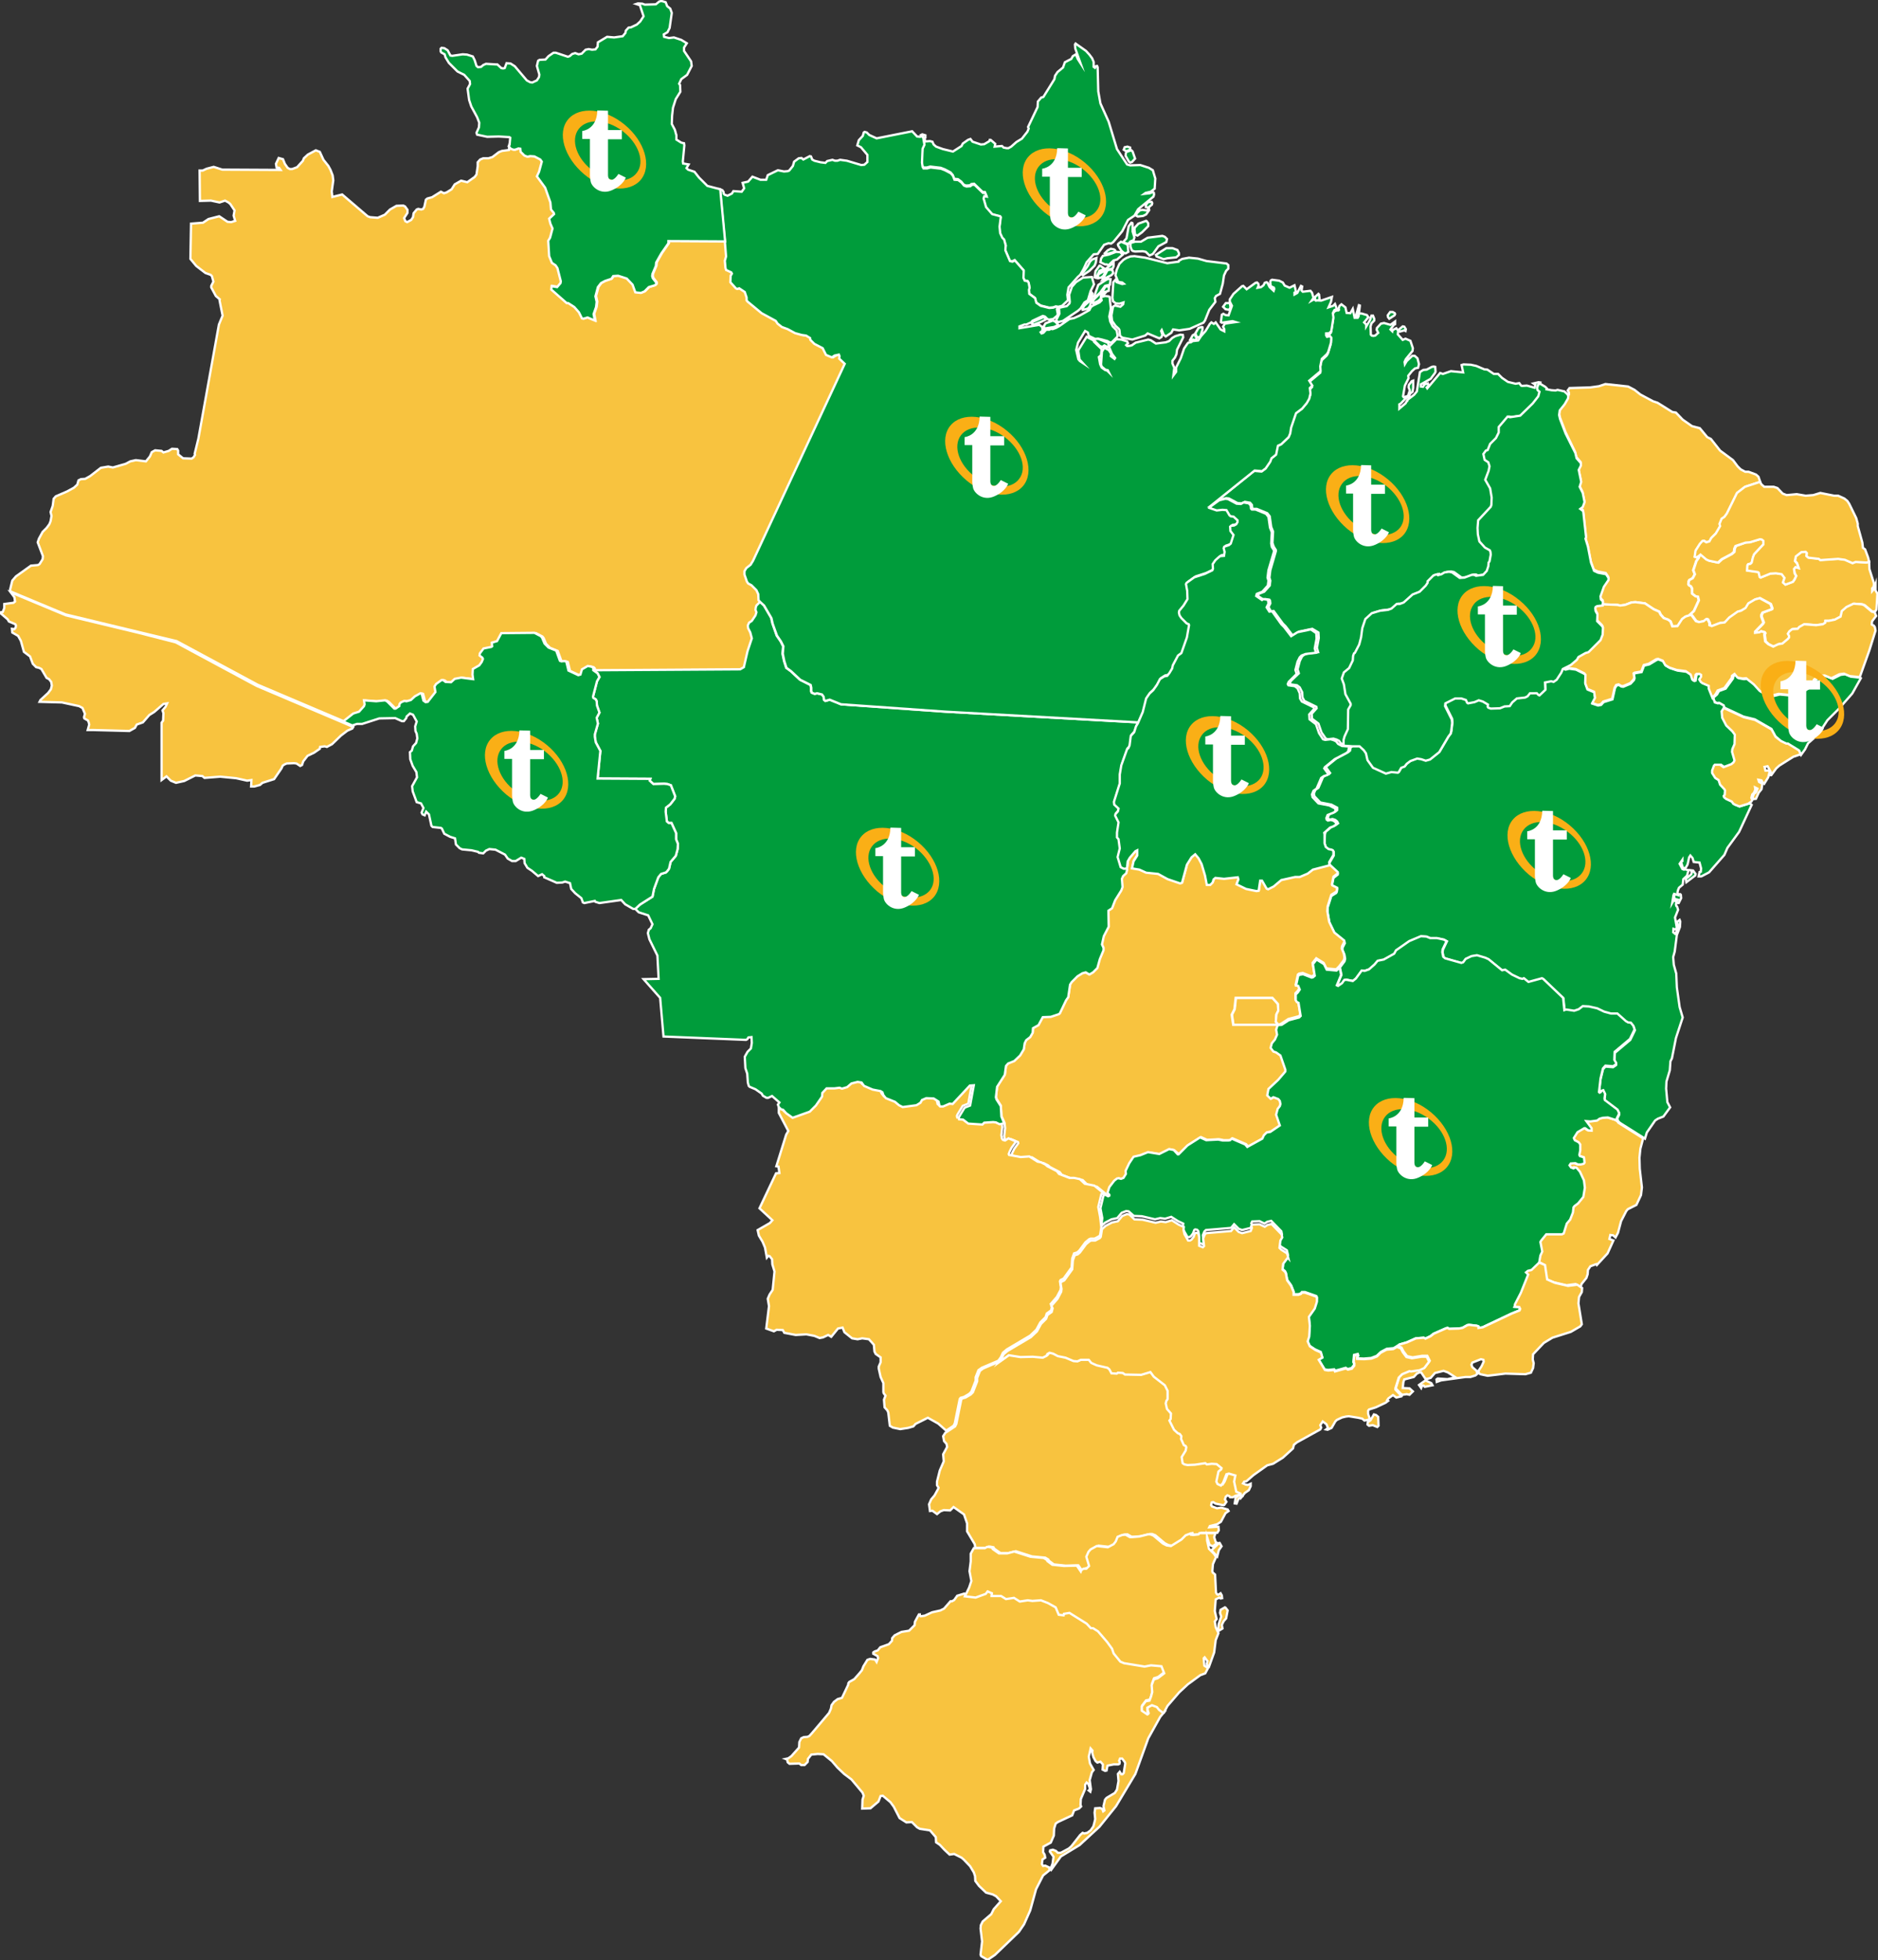 <?xml version="1.0" encoding="utf-8"?>
<!-- Generator: Adobe Illustrator 26.0.2, SVG Export Plug-In . SVG Version: 6.00 Build 0)  -->
<svg version="1.1"
	 id="Layer_1" xmlns:dc="http://purl.org/dc/elements/1.1/" xmlns:mapsvg="http://mapsvg.com" xmlns:rdf="http://www.w3.org/1999/02/22-rdf-syntax-ns#" xmlns:svg="http://www.w3.org/2000/svg"
	 xmlns="http://www.w3.org/2000/svg" xmlns:xlink="http://www.w3.org/1999/xlink" x="0px" y="0px" viewBox="0 0 612.5 639"
	 style="enable-background:new 0 0 612.5 639;" xml:space="preserve">
<rect x="0" y="0" width="612.5" height="639" fill="#333333" stroke="none"/>
<style type="text/css">
	.st0{fill:#F8C33F;stroke:#FFFFFF;stroke-width:0.75;stroke-miterlimit:10;}
	.st1{fill:#009C3B;stroke:#FFFFFF;stroke-width:0.75;stroke-miterlimit:10;}
	.st2{fill:#FAAF16;}
	.st3{fill:#FFFFFF;}
</style>
<path id="BR-AC" class="st0" d="M30.7,238h-2.1l0.5-1.8l-0.2-0.8l-0.2-0.5l-1.2-0.7l-0.1-0.4l0.3-1.1l-0.8-1.9l-1.1-0.6l-5.6-1.2
	l-7.3-0.2l0.3-0.6l2.5-2.3l0.9-1.2l0.3-1.2l-0.2-1.2l-0.7-0.9l-0.8-0.4l-1.7-2.9l-0.8-0.4l-0.9-0.2l-1.1-1.1L9.8,214l-2-1.5l-1-3.6
	l-0.9-1.6L4,206.2L3.9,205l0.8,0.1l0.4-0.5l0.1-0.7L5,203.5l-2.1-0.9l-0.4-0.7L0.3,200v-0.4l0.6-0.1l0.5-1.3v-1.3l3-0.4l0.5-0.4
	l-0.2-1.4l-1.2-1.6l0,0l18,7.5l23.7,5.7l12.1,3.1l26.4,14.2l28.5,12.1l0,0l3,1.3l0,0l-0.3,0.5l-1.6,0.7l-2.1,1.6l-2.9,2.8l-1.7,0.9
	l-0.7-0.2l-1.5,0.2l-0.1,0.6l-1.9,1.3l-2.1,1l-1.4,1.8l-0.4,1.2l-0.6,0.3l-1.2-0.8l-0.8-0.1l-2.4,0.1l-0.7,0.3l-0.6,0.4l-0.4,0.9
	l-2.4,3.5l-3.8,1.2l-0.8,0.7l-1.9,0.5h-1l0.1-2.1l-1.4,0.2l-3.6-0.8l-5.2-0.5l-5.1,0.4L66,253l-2.3-0.2l-3.6,1.8l-2.7,0.6l-1.7-0.7
	l-1.4-1.4l-1.6,1.2v-17.6v-1.1l0.5-0.7l0.1-2.4l-0.3-0.9l1-1.2l0.5-1.1l-1.2,0.2l-3,2.6l-1.6,1l-2.1,2.4l-2,0.7l-0.6,1.1l-1.8,1
	L30.7,238z"/>
<path id="BR-AL" class="st1" d="M562.2,230.6l-0.2-0.7l-1.4-0.8l-0.4,0.1l-1-0.3l-0.5-1.4l0,0l1.3-1.1l0.6-1.1l2.2-0.8l2.4-3.3
	l0.1-0.7l0.8-0.6l1,1.2l1.7,0.3l1.1-0.1l2.5,2l1.9,2.1l1.8,1.1l1.9,0.5l2.5-0.6l3.1,0.3l1.2-0.1l1.9-1.1l1.2,0.1l1.8-1.1l2.2-2.3
	l0.1-0.4l1.5-1.2l2-0.2l2.2,0.9l2.6-1.3l1.5-0.2l1.9,0.8l2.9,0.3l0.3,0.2l0,0l-2.8,5l-4.5,5.1l-3.6,3.6l-3,4.6l-3.3,2.9l-1,2
	l-1.3,1.8l0,0l-0.6-1.3l-3.6-2.2h-0.5l-1.7-0.8l-2-1.8l-1.3-2.4l-5.4-3.1l-3.7-0.9L562.2,230.6z"/>
<path id="BR-AM" class="st0" d="M166.1,47.6l0.7,0.8l0.8,0.3h0.6l1.1-0.4l0.6,0.1l0.1,1l1.2,1.2l1,0.4l0.9-0.2l1.4,0.1l1.9,1
	l0.5,0.7l-0.9,3.3l-0.7,1.5l2.7,3.7l1.7,4.8l0.2,2.3l0.9,1.1l0.1,0.4l-1.6,1.5l0.4,1.6l0.7,1.6l-0.8,3l-0.6,1l0.3,5l0.9,2.2l1.2,0.8
	l0.6,0.9l1.1,4.3l-0.1,0.6l-1.1,1.3l-1.8-0.3l-0.1,1.1l5,4.4h0.5l2,1.3l1.5,1.7l1,2l0.5,0.1l1.3-0.4l2.4,1l-0.4-2.1l0.8-2.3l0.2-1.7
	l-0.4-1.8l0.8-3l1-1.3l1.3-0.7l2.1-0.7l0.6-0.9l1.6-0.1l2.8,0.9l1.9,2l0.9,2.5l1.8,0.2l1.2-0.5l1.4-1.4l2-0.6l0.4-0.4V92l-1.1-1.4
	l-0.2-0.7l0.1-0.7l1.1-2.6l0.1-1.1l1.7-3l2.3-3.3v-0.7l18.5,0.1l0,0l0.4,4.9l-0.4,1.4l0.2,2.3l0.2,0.7l1.7,0.8l0.2,0.4l-0.4,0.7
	l-0.1,2.1l1.8,2l0.4,0.2l0.7-0.2l1.8,1.2l0.6,1.8v0.9l0.3,0.4l4.6,3.8l4.6,2.5l0.6,0.9l1.4,1.1l1.9,0.7l2.4,1.3l2.3,0.7l1.4,0.2
	l1.3,0.8l0.1,0.6l1.3,1.3l2.7,1.4l1.1,2.2l1.9,0.8l0.9-0.6l1.4-0.3l0.2,0.5l-0.1,0.8l1.8,1.7L246,182.8l-0.8,1.3l-1.4,1.1l-0.6,1
	v1.1l0.8,2.3l0.4,0.6l1.1,0.6l1.6,1.6l0.6,1.3l0.1,2l0.6,0.6l0,0l-1.2,1.2l-0.2,0.6l-0.1,0.8l0.3,0.8l-0.3,1l-1.2,1.8l-0.9,0.6
	l-0.4,0.9l0.1,0.9l0.7,1.4l0.5,1.9l-1.4,4.2l-1.2,5.2l-1.2,0.7l-47.9,0.3l0,0v-0.7l-0.4-0.4l-1.4-0.3l-1.9,1.1l-0.5,1.7l-0.7,0.2
	l-3.2-1.5l-0.7-2.9l-0.6-0.2l-1,0.1l-0.5-0.2l-1.2-3.3l-2.5-1l-1.3-1.3l-0.8-1.9l-0.4-0.5l-2.1-1.1l-10.8,0.1l-1.4,2.6l-1.7,0.5
	l0.1,1.2l-0.3,0.2l-2.5,0.5l-1.2,1.6l-0.1,0.7l0.9,0.7l0.2,0.4l-0.4,1l-0.8,1.1l-2.1,1.2l-0.1,1.8l0.2,1.5l-3.9-0.5l-2.1,0.4
	l-1.2,1.1l-1.8-0.1l-0.8-0.6h-0.5l-1.8,1.3l-0.5,0.8l0.3,1.8l-2.5,3.2l-0.7,0.1l-0.7-0.5l-0.6-2.3l-0.4-0.1l-1.8,1l-1.3,1.2
	l-1.4,0.4l-0.8-0.1l-1.1,0.5l-0.4,0.5l-0.1,0.7l-1.2,0.8h-0.4l-2.3-2.3l-0.7-0.4l-2.9,0.3l-4-0.3l0.2,1.3l-0.1,0.6l-1.6,1.8
	l-1.9,0.6l-3.3,2.6l0,0L84,223.2L57.6,209l-12.5-3l-23.7-5.7l-18-7.5l0,0l-0.1-0.6l0.7-2.9l1.2-1.4l4.9-3.5l2.3-0.2l0.5-0.3l1-1.6
	l0.1-1l-1.7-4.5l0.4-1.2l1.2-2.2l1.3-1.3l0.9-1.2l0.4-1l0.3-1.7l-0.3-1.3l0.7-2l0.3-2.3l0.7-0.8l3.7-1.6l2.2-1.2l1.1-1l0.4-1.4
	l0.8-0.4l1.4-0.1l1.6-0.9l3.5-2.7l2.4-0.4l1.5,0.3l4.2-1.2l1.5-0.8l1.8-0.4l3.3,0.4l1.3-1.6l0.6-1.4l1.1-0.6l2.1,0.2l0.6,0.5L55,147
	l1.1-0.7l1.7,0.1l0.3,0.5v1.2l1.6,1.3l2.8,0.1l0.6-0.4l0.5-0.8l-0.1-0.4l1.2-4.9l6.7-37.2l1.2-2.9l-1-5l0.1-0.3l-1.3-1.1l-1.5-2.8
	v-0.5l0.7-1.4L69.1,90l-0.4-0.4L67,89l-3-2.3l-1.9-2.3l0.2-11.5l3.9-0.3l1.8-1.2l3.5-0.9l2.7,1.8l1.2,0.1l1.3-0.4l-0.5-1.7l0.3-1.7
	l-1.4-2.1L74.5,66l-1.1-0.6L71.6,66l-2.8-0.6l-3.6,0.1l-0.1-9.9h1l1.3-0.6l2.3-0.6l2.8,0.9l19,0.1L91,54.7l-0.8-0.1L90,53.4l0.9-1.9
	l1.4,0.4l0.6,1.5l0.9,1.3l0.7,0.4h0.8l1.6-0.6l1.9-2.1l0.3-0.8l1.3-1.2L103,49l1.3,0.5l1.2,2.6l1.6,2l0.7,1.3l0.7,1.8l0.2,1.6
	l-0.5,3.6l0.2,1.8l3.2-0.8l8.3,7.1l0.8,0.3l2.5,0.2l2.3-1l1.7-1.7l2.1-1.2l2.2-0.1l0.6,0.3l0.8,1.1v1l-1.1,1.7l0.4,1l0.6,0.3
	l1.3-0.7l0.6-0.9l0.2-1.3l1-1.2l0.5-0.2l1,0.2l0.6-0.2l0.4-0.7l0.5-2.3l0.5-0.4l1.5-0.4l2.9-1.8l1,0.5l0.9-0.3l1.6-1l1-1.6l2.1-1.2
	l2,0.5l2.4-1.7l0.6-0.8l0.4-2.7v-1.3l0.8-0.9l1-0.4h1.7l1.3-0.4l2.1-1.6l1-0.4l2.3-0.3L166.1,47.6z"/>
<path id="BR-AP" class="st1" d="M345.2,100l-0.9-0.1l-0.8,0.3l-1.3,0.1l-2.8-0.7l-1.5-1l-0.4-1.5l-1.9-1.4l-0.1-1.3l0.2-0.7
	l-0.3-1.6l-0.3-0.5l-1-0.2l-0.4-0.9l0.1-2.4l-2.9-3.3l-0.8,0.4l-0.8-0.2l-1.5-3.5L328,80l-0.6-1.8l-0.6-0.6l-0.7-1.5l-0.2-2.1
	l0.4-3.1l-0.2-0.3l-2.6-0.7l-2-2.3l-0.8-2.8L321,64l0.7-0.2l-0.5-1.2h-0.7l-2.8-2.7l-0.9,0.1l-0.4,0.4l-1.3,0.1l-0.8-0.3l-0.8-1
	l-1.1-0.8l-1.2-0.1l-0.5-1.3l-0.7-0.8l-1.9-1l-1.3-0.5l-3.4-0.4l-1.1,0.3h-1.2l-0.3-0.5l-0.2-1.4l0.2-4.5l0.6-1.3l-0.4-2.3l-0.6-0.6
	l0,0l0.4-0.2l1,0.3v0.8l-0.3,0.2l0.3,1l1.5-0.1l0.8,0.2l0.4,0.9l0.8,0.7l2.2,0.8l3.3,0.8l2.8-1.8l0.4-0.8l1.7-1.2l0.8-0.3l0.7,0.9
	l2.7,0.9L321,47l1.7-1l0.1-0.4h0.3l1.5,1.3l-0.2,0.9l2.4-0.2l0.5,0.5l1,0.2h0.6l0.9-0.5l1.7-1.5l1.8-1.1l1.8-2.3l0.4-1l-0.2-0.5
	l3.1-6.5l0.1-1.8l1.1-1.3l0.7-0.2l3.6-5.8l0.2-1.1l0.8-1.2l1.8-1.5l0.6-1.7l2.1-1.1l0.5-0.9l1-0.6l0.6,1.5l0.9,1.4l-1.7-4.8
	l-0.1-1.3l0.2-0.3l3.4,2.4l1.1,1.2l0.9,1.2l0.5,1.2v1.6l0.4,0.3l0.3-0.5l0.4-0.1l0.2,0.4l0.2,7.9l0.7,3.9l2.7,6l2.7,8.9l3.3,5l1,0.3
	l3.3-0.1l2.8,0.9l1.3,0.8l0.8,2.7l-0.2,3.3l-1.3,1l-1.7,0.4l-0.4,0.3L375,63l1-0.4l0.3,0.2l0.1,0.6l-0.2,0.7l-5,4.1l-1.2,2.1
	l-2.1,1.4l-1.9,3.7l-2.9,3.5l-0.7,0.5l-0.9-0.1l-1.4,0.5l-2.1,3l0,0l-1.3,0.1l-0.8,0.9l0,0l-1.5,1.7l-1,2.2l-1.1,1.9l-0.8,0.7
	l-3,3.4l-0.4,2.4l0.2,1.8l-1.9,1.8L345.2,100L345.2,100z M368.6,53l-0.4-0.3l-1.1-1.9l0.1-0.9l0.2-0.4L369,49l0.4,0.4l0.8,2.3
	l-1,1.1L368.6,53z M371.1,70.6l-0.4-0.2l-0.1-0.7l1.1-1.1l0.9-0.2l1.2,0.2l0.5-0.1l0.4-0.6l0.1,0.6l-1,1.4l-1,0.5L371.1,70.6z
	 M374.5,67.7l-0.8-0.2v-0.6l0.7-1l1.2-0.1l0.2,0.4l-0.1,0.5L374.5,67.7z M367.3,49.3l-0.8-0.5l0.3-0.8l0.9-0.2l0.9,0.3v0.7
	L367.3,49.3z"/>
<path id="BR-BA" class="st1" d="M527.8,365.6l-0.4-0.8l0.7-1.4v-0.5l-0.5-1l-4.1-3l-0.2-0.5l0.2-1.5l-0.6-1.2l-0.7,0.2l-0.2,0.4
	l-0.3,0.2l-0.2-0.2l0.5-4.4l0.8-3.3l0.8-0.9l2.5,0.2l1-0.7v-0.4l-0.6-1l0.2-2.6l5-4.2l1.5-3.1l-0.4-1.2l-0.8-1l-0.9-0.1l-0.7-0.4
	l-2.8-2.5h-2.1l-2.2-0.6L521,329l-2.7-0.6l-2-0.1l-1.3,1l-1.5,0.5l-2.6-0.5l-0.6,0.2l-0.4-4l-6.5-6.2l-0.4-0.2l-4.4,1.2l-1.5-1.2
	l-0.5,0.2l-0.9-0.2l-2.5-1.2l-2.2-1.6l-1,0.2l-4.4-3.6l-1.1-0.5l-2.7-0.8l-1.8,0.2l-1.9,0.9l-0.8,1.1l-0.6,0.2l-5.3-1.5l-0.6-0.5
	l-0.3-1.5l0.1-0.9l1.3-2.7l-0.9-0.5l-2.3-0.5h-2.2l-1.2-0.5l-1.8-0.1l-3.8,1.6l-4.3,3l-0.6,1.1l-3.4,1.9l-2,0.4l-1,1.2l-1.8,1.5
	l-1.4,0.5l-1-0.1l-1.9,2.6l-1,0.8l-2.1-0.4l-0.7,0.1l-0.7,1l-1.3,0.9l-0.4-0.2l1.4-3.4l-0.5-2.4l0,0l1.5-2l0.2-0.8l-0.2-1.3
	l-0.7-1.7l0.1-0.7l0.7-1.4l-0.1-0.5l-3.2-2.6l-1.7-3.5l-0.6-3.5v-1.5l1.2-3.8l1.6-1l0.2-0.4l0.1-0.9l-1.6-0.8l-0.1-0.3l0.5-2.5
	l1.4-1.1v-0.4l-2.7-2.5l0,0v-0.9l1.4-2.4v-1.1l-0.2-0.4l-1.5-0.5l-0.9-0.6L432,275l0.1-2.9l0.2-0.9l2-1.7l1.1-0.4l1-0.7l-0.3-0.6
	l-0.6-0.5l-0.9-0.3l-1,0.2l-0.4-0.3l-0.1-0.5l0.4-1l2-0.8l0.6-0.5v-0.8l-1.9-1l-3.6-0.7l-1.9-2l-0.2-0.9l0.5-1.2l1-0.7l1.5-3.5
	l0.9-0.6l1-0.3l0.4-0.4l-1.3-1.8l0.2-0.4l3.2-2.6l3.8-2l0.6-0.5l0.2-1l0.7-0.6l0,0h2.3l1.4,1.3l0.7,1l0.5,2.2l1.8,2.5l4.2,1.9
	l1.8-0.5l2.1,0.2l0.3-0.2l0.8-1.4l1.1-0.4l0.7-0.9l1.2-0.9l2.2-0.8l1.3,0.2l1.5,0.5l1.4-0.4l3-2.4l3-5.1l0.7-0.9l0.2-0.9l0.3-2.6
	l-0.1-1.2l-2.2-4.4V229l3.2-1.6h2l1.5,0.5l0.4,0.9l0.3,0.2l2.1-0.4l1.4-0.5l1.3,0.4l1.7,1l-0.1,0.6l0.2,0.3l0.8,0.3l3-0.1l1.5-0.6
	l1.7-0.1l0.8-1.2l1.5-1.3l2.7-0.3l0.8-0.4l0.8-1h2.2l0.6,0.6l0.3,0.1l1.9-1.8l-0.1-2.4l2-0.4l0.8,0.2l1-0.7l1.5-2.3l0.5-1.1l0,0
	l0.9,0.4l1.2-0.3l2.2,0.3l2.8,1.4l0.4,0.5l-0.1,2.7l0.7,1.9l2.2,0.9l0.3,2l-0.9,1.7l1.8,0.6l1-0.2l0.8-0.9l2.9-0.9l0.8-3.6l0.5-0.9
	l0.8-0.2l0.8,0.5l0.6,0.1l2.4-1l1.1-1.2l0.2-0.6l-0.2-1.4l0.3-0.2l2.2-0.4l0.8-2.1l1.7-0.4l2.5-1.5l0.6-0.1l1.5,0.6l0.8,1.4l1.4,0.8
	l2.4,0.8l3,0.4l1.6,1.1l0.5,1.6l0.4,0.3l0.4-0.1l0.3-1.8l0.4-0.4h1l0.4,0.3v0.6l-0.6,0.9l0.5,0.8l0.5,0.4l2.1,0.9v0.9l1.2,3.1l0,0
	l0.5,1.4l1,0.3l0.5-0.1l1.4,0.8l0.2,0.7l0,0l-0.7,1.2l0.2,2.1l1.3,2.5l2,1.9l0.8,1.1l-0.1,3.1l-0.7,1.6l-0.1,0.9l0.8,2.8l-0.3,0.6
	l-0.7,0.6l-2.5,1l-1.1-0.8h-1.7l-0.3,0.3l-0.6,1.6v0.8l0.9,1.6l1.1,0.7l0.5,1.5l1.4,1.5l0.1,0.4l-0.1,1.4l-0.3,0.4l0.1,0.4l0.6,0.5
	l1.9,0.9l0.5,0.7l0.5,0.3l1.5,0.6l2.9-0.9l0,0h0.6l0.4,0.4l-4.1,8.8l-3.8,5.2l-1,2.3l-5,5.7l-2.5,1.3H554l0.3-1.4l0.4-0.1l0.1-1.1
	l-0.5-1.9l-1.9-0.2l-0.4-1.3l-0.7-0.8l-0.4,0.6l-0.5,2.3l-0.5,0.9l-0.5,0.4l-0.6-0.3l-0.5-1.7l0.1-0.3l0.3-0.1v-0.4l-0.9,1.3
	l0.9,1.7l0.5,0.2l0.4-0.1l1.1,0.3l-0.5,1.8l-1.2,1.1l-0.2,1.8l-1.2,1l-0.3,0.7l-0.2,0.8l0.2,0.9l-1.3-0.4l-0.2,0.4l-0.4,2.5l0.4-0.7
	l0.8,0.2l0.2,0.5l-0.2,0.4l0.1,0.6l0.3,0.3l0.3,1l-1,2.5l0.6,3.4l-0.5,0.5l-0.6-0.2l-0.1,1.1l0.6,0.5l1.2-1.7l-0.5-2.2l0.8-0.6
	l0.2,0.5l-0.1,1.8l-1,2.6l-0.7,5.4l-0.5,1.8l0.2,2.5l0.8,2.9l0.2,4.5l0.9,6.4l1,3.4l-2.2,6.7l-1.3,6.6l-0.5,1l-0.2,2.9l-1.1,3.7
	l-0.1,2.3l0.4,4.4l0.9,1.7l-2.2,3l-1.8,0.7l-0.9,0.6l-2.7,3.9l-0.6,2l0,0l-8.1-5.1L527.8,365.6L527.8,365.6z M550,287.6l-0.2-1.2
	l0.7-0.4l1.1-1l0.2-0.6l-0.4-0.7l0.8,0.1l0.8,1.1l-0.1,0.5L550,287.6L550,287.6z M547.5,294.4h-0.6v-0.7l0.3-0.4l-0.8-0.2l-0.4-0.4
	l0.1-1.1l1.9-0.1l0.2,0.2l0.1,1.1L547.5,294.4L547.5,294.4z"/>
<path id="BR-CE" class="st0" d="M574.1,157.1l-4.9,1.6l-2.6,2l-3.3,6.7l-0.8,1.1l-0.9,0.6l-0.7,1.7l0.2,0.7l-1.4,2.4l-1.5,1.5
	l-0.6,1.1l-1,0.3l-0.8-0.5l-0.5,0.1l-0.8,0.9l-1.4,2.2l-0.3,2l0.6,0.2l0.7-0.4l0,0l-0.1,0.5l-0.8,1.1l-1,3l0.5,1.3l-0.7,1.3
	l-1.1,0.6l-0.2,0.4l-0.1,0.9l0.2,0.4l0.6,0.3l0.4,0.7v1.7l1.2,0.9l0.7,0.1l0.3,1.2l-1.6,3.5l-1.2,1.1l0.2,0.2l0,0l-1.6,0.5l-1.1,0.8
	l-1.5,2.3l-1.7,0.1l-0.6-1.6l-0.8-0.6l-1.4-0.5l-1-1.1l-0.5-1l-1.8-0.8l-2.9-1.9l-3.1-0.4l-1.3,0.1l-2.1,0.8l-1.6,0.2l-0.9-0.2
	l-4.9-0.2l0,0l0.1-1.3L522,195l-0.1-1l1.1-3.1l1.5-2.2V188l-0.8-1.2l-2.6-0.5l-1.3-0.6l-1-2.7l-1-5.2l-0.8-2.6l0.2-0.4l-0.9-8.2
	l-0.1-0.4l-0.9-0.7l0.8-0.6l0.6-1.6l-0.6-3l-1-2l0.5-1.6l-0.8-3.9l0.7-1.4v-0.8l-1.4-1.6l-0.4-1.7l-3.1-6.4l-1.8-4.7l-0.3-1.3
	l0.2-1.5l1.6-2l1.1-1.9l0.1-0.8l0,0l0.2-0.1V128l-0.4-0.7l0.6-0.8l6.7-0.2l2.9-0.4l2.1-0.7l7.4,0.8l2.1,1.1l1.9,1.5l4.1,2.2l1.5,0.5
	l4.8,3l1.2,0.2l2.2,2.3l3,2.1l2.6,0.7l2.4,2.9l1.2,0.6l3,3.8l4.2,3.1l1.5,2l1,1l1.5,0.8h1.1l2.4,0.9l0.8,0.7L574.1,157.1z"/>
<path id="BR-DF" class="st0" d="M417,334.1h-14.7l-0.5-3.3l0.9-1.8l0.4-3.7H415l1.8,2l0.1,2.2l-0.6,1.2l-0.2,2.4L417,334.1z"/>
<path id="BR-ES" class="st0" d="M501.9,411.6l-0.3-0.1l0.4-2.3l0.6-1.3l-0.6-3.1l0.2-0.4l1.7-2.1h5.1l0.6-0.3l1-3.2l1.1-1.3l0.9-2.3
	l0.2-1.7l0.3-0.4l1.2-0.9l1.7-2.1l0.5-3l-0.3-2.4l-1.3-2.8l-1.1-1.3l-0.5-0.1l-0.5,0.3l-0.8-0.3l-0.5-0.7l0.4-0.6l1.5-0.1l0.8,0.4h1
	l1-0.2l0.3-0.4l-0.2-1.7l-1.3-0.4l-0.2-0.4l0.3-1.5V373l-0.5-0.7l-1.3-0.7l-0.3-0.7l1.2-1.9l2.2-1.3h0.3l1,0.7l1.1,0.1v-0.8
	l-1.7-2.3l1.3,0.1l2.2-0.3l0.8-0.6l1.1-0.3l1.6-0.1l2.5,0.8l0.9,0.5l0,0l0,0l0,0l0.3,0.5l8.1,5.1l0,0l-0.9,3.4l-0.3,2.9l0.1,3.6
	l0.7,6.1l-0.3,2.5l-1.5,3.2l-2.8,1.4l-0.5,0.6l-1.7,3.3l-1,3.8l-0.8,1.5l-0.8-0.7l-0.9-0.1l-0.3,1.3l1.3,0.5l-1.9,4.2l-3.5,3.8
	l-0.2-0.3l-1.9,0.7l-0.8,1.2l-0.1,1.4l-0.4,1.2l-1.6,2l-0.3,1.1l0,0l-1.6-1.1l-3,0.4l-4.3-1l-2.5-1.1l-0.7-4.7L501.9,411.6z"/>
<path id="BR-GO" class="st0" d="M417,334.1l-0.9-1l0.2-2.4l0.6-1.2l-0.1-2.2l-1.8-2h-12l-0.4,3.7l-0.9,1.8l0.5,3.3L417,334.1
	L417,334.1L417,334.1L417,334.1l-0.5,1.5l0.3,1.6l-0.7,1.6l-1,1.2l-0.4,1.5l0.9,1.2l0.9,0.3l1.4,1l1.6,4.6v0.6l-2.3,2.7l-3.2,3
	l-0.4,2.1l1.1,1.1l0.9-0.5l1.6,0.6l0.5,0.6l0.2,1l-0.2,0.7l-0.7,0.9l-0.5,1.9l1.2,3.5l-3.1,2.1l-1.2,0.2l-0.9,0.9l-0.5,1.1l-4.9,2.7
	l-0.7-0.8l-4.4-1.9l-0.5,0.5l-0.6,0.1h-1.8l-1.5-0.3l-3.9,0.2l-2-0.9l-4.1,2.6l-2.9,2.9h-0.3L383,375l-1.5-0.3l-3.2,1.6l-3.7-0.6
	l-2.5,1l-2.2,0.5l-1.4,2.1l-1.2,2.5l0.1,1l-0.8,1.3l-0.8,0.3l-0.8-0.2l-0.5,0.1l-0.9,0.7l-1.6,2.1l-0.6,1.9l0.6,0.6v0.3l-0.4,0.2
	l-0.9-0.5l0,0l-0.2-0.5l-2.7-2.2l-3.1-0.6l-1.6-1.6l-1.9-0.4h-1.5l-3.4-1.3l-0.7-0.9l-3.1-1.6l-0.7-0.6l-1.4-0.7l-1.1-0.2l-2.7-1.7
	l-2.8,0.2l-3.8-0.7l-0.1-0.3l0.3-0.8l0.6-1.2l1.3-1.8l-0.1-0.4l-2.2-0.9l-1.1,0.7l-0.7-0.2l-0.3-0.4l-0.2-1.1l0.3-2.6l-0.2-1.8l0,0
	l-1-2.2l-0.2-3.4l-1.4-2.2l-0.2-0.7l0.4-3.4l2.5-3.9l0.4-2.9l0.7-0.8l2-0.8l1.9-1.8l1.2-2l0.3-2l0.5-1l1.3-1l0.8-1.4l0.1-1.5l1.8-1
	l1.4-2.6l2.6-0.1l2.7-0.9l0.3-0.3l2-4.2l0.7-1l0.6-4.1l0.4-0.7l1.9-1.9l1.6-1l1.1-0.3l1.2,0.7l1.2-0.7l1.4-1.4l0.8-2.9l1.2-2.9v-0.8
	l-0.5-1.1l0.6-2.7l1.6-3.1l-0.1-5.2l1.2-0.8l1-2.6l2-3.2l0.4-1.1l-0.2-2.7l0.4-0.9l1-0.9l0.3-1.1l-0.1-0.6l0,0l0.3-0.5l0.2-1.9
	l0.7-1.2l1.8-2.1l0.6-0.3v1.7l-1.2,1.9l-0.5,2.3l2.4,0.4l2.2,1l3.9,0.4l3.1,1.7l4.1,1.4l0.6-0.2l1.6-5.9l1.5-2.4l1.2-1l1.1,1.3
	l1,1.9l1.1,3.7l0.6,3.1h1.1l0.8-0.8l0.3-1l0.6-0.5l2.8,0.3l4.5-0.5l0.2,0.7l-0.6,1.6l3.1,1.5l3.4,0.7l0.7-0.1l0.5-3.3h0.5l1.5,2.6
	l0.5,0.2l1.8-0.9l2.5-2.1l4.5-1h1.5l2.6-1.1l1.7-1.3l5.4-1.4l0,0l2.7,2.5v0.4l-1.4,1.1l-0.5,2.5l0.1,0.3l1.6,0.8l-0.1,0.9l-0.2,0.4
	l-1.6,1l-1.2,3.8l-0.1,1.5l0.6,3.5l1.7,3.5l3.2,2.6v0.5l-0.7,1.4l-0.1,0.7l0.7,1.7l0.2,1.3l-0.2,0.8l-1.5,2l0,0l-1,1l-3.2-0.3
	l-0.9-1.8l-2.4-1.5l-1.2,1.5l0.6,3.8l-0.6,0.5l-0.4,0.1l-2.8-1.1l-1.2,0.2l-0.4,0.3l-0.7,3.2l0.7,0.1l0.5,1.2l-0.6,0.9l-0.7,0.7v1.9
	l0.4,0.6l0.5,0.2l0.7,4.3l-0.5,0.5l-3.4,0.9l-2.3,1.5L417,334.1z"/>
<path id="BR-MA" class="st1" d="M458.8,129.2v0.3l-2,2.1l-0.4,0.2v1.4l2-1.7l0.7-1.2l2.1-1.6l0.9-1.1l1-6.3l1.1-0.7l1.1-0.1l1.7-0.9
	l0.6-0.1l0.5,0.1l0.1,1.6l-0.2,0.4l-1.4,1.9l-3.2,1.8v0.7l0.7,0.1l0.5-0.8l1.1-0.3l0.2,0.8l-0.6,0.5l0.2,0.3l4.2-5l0.9,0.3l2.6-0.9
	l4,0.4l-0.5-2.4l0.6-0.2l2.4,0.1l1.8,0.4l2.6,1.1l1,0.1l2.1,1.4h1.4l1.3,1.3l1.9,1.3l2.5,0.6l1.2-0.2l0.6,0.8l0.3,0.1l1.6-0.1
	l2.5,0.7l0.3-0.9l-0.7-0.5l1.7-0.4l0.6,0.1l-0.1,0.4l0,0l-0.5,1.4l0.2,0.7l0.6,0.5l-0.4,1.5l-1.8,2.3l-4.1,4L493,136l-0.8-0.2
	l-2.9,3.4v1.8l-0.9,1.8l-1.9,1.9l-0.8,2l-0.6,0.2l-0.8,1.1l0.4,1.9l1.2,0.8l0.4,1.3l-0.3,1.5l-1.1,2.9l1.6,2.8l0.6,3l-0.1,2.4
	l-0.2,0.6l-4.1,4.4l-0.2,2.5l0.1,2.1l0.5,2.3l1.8,2l1.6,0.9l0.2,0.5l0.1,0.8l-0.4,2.2l-0.3,0.4l-0.1,1.2l-0.5,1.5l-1.2,1.3l-2.3,0.3
	l-0.6-0.3h-0.8l-2.4,0.9l-1.5,0.1l-2.5-1.8l-1-0.2l-1.5,0.2l-1,0.6l-1.1,0.3l-0.2-0.3l-0.8,0.2l-0.5,0.2l-1.9,1.9v0.5l-0.6,0.9l-2,2
	l-2.3,0.9l-2.9,2.6l-1.3,0.5H456l-1.7,1.5l-1.1,0.4l-2.6,0.3l-2.7,0.8l-2.1,1.9l-1,3l-0.4,3l-0.6,2.3l-1.5,2.7l-0.3,0.2l-0.3,0.8
	l-0.1,1.5l-1.2,2.5l-1.7,1.4l-0.7,2l0.7,1.9l0.5,3.2l1.7,3.1v0.5l-0.8,1.4l-0.1,6.4l-1.1,2.4l-0.3,1.1v1.9l0,0l-1.3-0.7l-0.6-0.8
	l-0.8-0.4l-1-0.3l-1.8,0.2l-0.7-0.2l-1.4-2l-1-2.9l-2.1-1.6l-0.1-1.6l1.6-1.8l-0.1-0.5l-3.9-1.9l-0.6-1.1l-0.1-1.7l-0.8-1.6
	l-0.9-0.7l-2.1-0.3l-0.2-0.4l0.3-0.7l2.6-2.5l-0.4-1.3l0.7-2.7l0.7-1.4l0.6-0.6l1.3-0.5l3.4-0.4l-0.4-1.4l0.6-3.2l-0.1-1.8l-2-1.2
	l-4.3,0.9l-2.1,1.3l-2.3-3l-0.9-0.9l-3-4.1l-0.9,0.1l-0.8-1.4l0.6-1.2l-0.1-0.9l-0.2-0.3l-1.4-0.2l-0.4,0.3l-1.9-1.3l0.2-0.7
	l1.8-0.7l1.8-2l0.2-1.6l-0.3-1l0.3-2.4l1.8-6.2v-0.4l-0.7-1.1L415,177l0.2-3.7l-0.6-1.5l-0.5-3.5l-0.8-1l-3.4-1.4h-1.2l-0.3-0.3
	l-0.1-1l-0.6-0.7l-1.7-0.3l-1,0.5l-1.4-0.1l-2.8-1.5l-0.9-0.1l-2,0.5l-2.6,1.9l-0.5,0.6l0,0l-0.5-0.1l14.7-11.8l2.4,0.2l1.2-0.9
	l1.5-2.2l0.4-1.1l1.5-1.2l0.6-2.9l1.1-0.5l2.4-2.3l0.5-1.2l0.3-1.9l1.6-4.7l2-1.5l1.5-1.8l0.8-1.4l0.5-1.3l-0.2-1.8l0.8-0.8l-1-1.6
	l3.7-3.1l-0.1-1.6l0.5-2.4l1.7-1.6l0.4-0.7l0.9-3l0.1-1.6l-0.4-0.5l-1,0.2l-0.3-0.5v-0.6l1.1-0.1l0.6-0.7l0.7-4.4l-0.2-1.4l0.5-1
	l0.8-0.4l0,0h0.6l0.2-0.2l-0.1-0.5l0.3-0.8l0.6-0.5l1.3,1l0.4,1.8l1.2,0.1l0.8-1.4l0.6,2.9h1l0.3-0.5l0.1-0.9h0.9l1.7,0.5l0.5,0.7
	l-1.4,1.7l0.7,0.7v0.6l1.2-2l0.5-1.5h0.5l0.4,1v0.6l-0.9,0.9l-0.3,1l0.1,2.7l0.3,0.3l0.5,0.1l0.6-0.1l1-0.9l-0.5-1l0.1-0.6l1.3-1.4
	l1-0.2l2.1,0.6l1.5-1.1v0.9l-0.4,0.2l-1.1,1.5l0.6,0.6l0.1-0.4l1.2-0.6l0.6,0.8l-0.1,1.2l1.6,1.8l0.9-0.4l1.6,0.7l0.8,2.4l-0.1,0.9
	l-2.2,2.7l-0.4,0.9l0.1,0.7l0.6-1l1.8-1.7h0.8l0.9,0.8l0.5,1.9l-0.3,1.2l-1,0.2l-1,0.9l-1.2,1.5l0.1,0.8l-1.2,2.4l-0.6,3.5l0.2,0.3
	L458.8,129.2L458.8,129.2z M459.4,129.6l-0.1-0.8l0.5-1.5l-0.4-1.1l0.1-0.7l0.9-1.2l0.5-0.2v2.3l-0.2,1.3l-0.8,0.6L459.4,129.6z
	 M453.1,103.9l-0.4-0.5l-0.1-0.6l0.8-1.1h0.8l0.7,0.4l0.1,0.3l-0.2,0.4L453.1,103.9z M456.6,108.1l-0.3-0.3l0.1-0.5l1.1-0.9l0.5,0.1
	l0.5,0.8l-0.1,0.6l-0.4-0.2L456.6,108.1z M442.4,103.2l-0.2-0.1l1-3.6l0.3,0.1v0.2l-0.4,3.1L442.4,103.2z"/>
<path id="BR-MG" class="st1" d="M527.8,365.6l-0.9-0.5l-2.5-0.8l-1.6,0.1l-1.1,0.3l-0.8,0.6l-2.2,0.3l-1.3-0.1l1.7,2.3v0.8l-1.1-0.1
	l-1-0.7h-0.3l-2.2,1.3l-1.2,1.9l0.3,0.7l1.3,0.7l0.5,0.7v1.9l-0.3,1.5l0.2,0.4l1.3,0.4l0.2,1.7l-0.3,0.4l-0.9,0.2h-1l-0.8-0.4
	l-1.5,0.1l-0.4,0.6l0.5,0.7l0.8,0.3l0.5-0.3l0.5,0.1l1.1,1.3l1.3,2.8l0.3,2.4l-0.5,3l-1.7,2.1l-1.2,0.9l-0.3,0.4l-0.2,1.7l-0.9,2.3
	l-1.1,1.3l-1,3.2l-0.6,0.3h-5.1l-1.7,2.1l-0.2,0.4l0.6,3.1l-0.6,1.3l-0.4,2.3l0.3,0.1l0,0l-2.5,2.4l-1.2,0.3l-0.6,0.5l0.7,0.7
	l-2.4,6.1l-1.9,3.7L494,426l1.4,0.1l0.3,0.6l-0.2,0.5l-2.5,1l-9.5,4.5l-1.4,0.2v-0.5l-0.5-0.2l-2.5-0.3l-0.6,0.1l-1.6,0.9l-1.2,0.2
	l-3.2,0.1l-0.4-0.3l-0.5,0.1l-4.1,1.8l-1,0.8l-1.7,0.8l-0.5-0.3l-2.6,0.2l-2.9,1.3l-2.4,0.7l-0.7,0.5l0,0l-1.2,0.7l-2.2,0.2l-1.9,1
	L449,442l-1.8,0.7l-2.4,0.2l-2.3-0.1v-0.5l0.4-0.5l-0.1-0.4l-1.2,0.3l-0.2,2.3l0.2,0.2v0.8l-0.8,1l-1.3,0.3l-0.6-0.4l-3.6,1
	l-0.2-0.5l-2,0.2l-1.1-0.2l-2-3.3l1.2-0.7l-0.5-1.7l-1.8-0.8l-1.8-1.2l-0.7-1.6l0.5-1.6l0.2-3.5l-0.3-2.9l1.9-2.7l0.7-2.2l0.1-1.3
	l-0.2-0.4l-3.7-1.3h-1l-0.3,0.4l-0.8,0.3h-1.6V421l-0.8-2l-1.3-1.8l-0.4-2.2l-0.3-0.6l-0.8-0.7l0.2-1.9l1.5-2l0.1-0.6l-0.4-1.6
	l-1.9-1.2l-0.6-0.6l0.3-2.4l0.6-1l-0.2-1l-3.3-3.4l-1.3,0.3l-0.9,0.6l-1.6-0.8l-2.4,0.1l-0.3,0.6l0.2,0.5l-0.4,1l-2.8,0.7l-1.1-0.4
	l-1.5-1.5l-1,1.2l-8.2,0.7l-0.5,0.5l-0.5,1.2l0.3,2.5l-0.4,0.4l-1.2-0.5v-2.8l-0.2-1l-0.4-0.4l-0.6-0.1l-0.3,0.2l-0.4,1.1l-0.7,0.9
	l-0.5,0.3h-0.6l-1.2-2.1l-0.3-1.4l0.1-0.9l-1.7-0.8l-2.2-1.4l-2,0.6l-1.6-0.2l-1.7,0.4l-4.3-1l-2.6-0.1l-1.7-1.5l-0.8-0.1l-1.5,0.6
	l-1.4,1.7l-1.9,0.4l-2.1,1.1l-1.2,1.1l0,0l0.3-2.6l-0.6-3.2l1-4.2l0.6-0.2l0,0l0.9,0.5l0.4-0.2v-0.3l-0.6-0.6l0.6-1.9l1.6-2.1
	l0.9-0.7l0.5-0.1l0.8,0.2l0.8-0.3l0.8-1.3l-0.1-1l1.2-2.5l1.4-2.1l2.2-0.5l2.5-1l3.7,0.6l3.2-1.6l1.5,0.3l1.3,1.4h0.3l2.9-2.9
	l4.1-2.6l2,0.9l3.9-0.2l1.5,0.3h1.8l0.6-0.1l0.5-0.5l4.4,1.9l0.7,0.8l4.9-2.7l0.5-1.1l0.9-0.9l1.2-0.2l3.1-2.1l-1.2-3.5l0.5-1.9
	l0.7-0.9l0.2-0.7l-0.2-1l-0.5-0.6l-1.6-0.6l-0.9,0.5l-1.1-1.1l0.4-2.1l3.2-3l2.3-2.7v-0.6l-1.6-4.6l-1.4-1l-0.9-0.3l-0.9-1.2
	l0.4-1.5l1-1.2l0.7-1.6l-0.3-1.6l0.5-1.5l1.3-0.1l2.3-1.5l3.4-0.9l0.5-0.5l-0.7-4.3l-0.5-0.2l-0.4-0.6v-1.9l0.7-0.7l0.6-0.9
	l-0.5-1.2l-0.7-0.1l0.7-3.2l0.4-0.3l1.2-0.2l2.8,1.1l0.4-0.1l0.6-0.5l-0.6-3.8l1.2-1.5l2.4,1.5l0.9,1.8l3.2,0.3l1-1l0,0l0.5,2.4
	l-1.4,3.4l0.4,0.2l1.3-0.9l0.7-1l0.7-0.1l2.1,0.4l1-0.8l1.9-2.6l1,0.1l1.4-0.5l1.8-1.6l1-1.2l2-0.4l3.4-1.9l0.6-1.1l4.3-3l3.8-1.6
	l1.8,0.1l1.2,0.5h2.2l2.3,0.5l0.9,0.5l-1.3,2.7l-0.1,0.9l0.3,1.5l0.6,0.5l5.3,1.5l0.6-0.2l0.8-1.1l1.9-0.9l1.8-0.3l2.7,0.8l1.1,0.5
	l4.4,3.6l1-0.2l2.2,1.6l2.5,1.2l0.9,0.2l0.5-0.2l1.5,1.2l4.4-1.2l0.4,0.2l6.5,6.2l0.4,4l0.6-0.2l2.6,0.4l1.5-0.5l1.3-1l2,0.1
	l2.7,0.6l2.3,1.1l2.2,0.6h2.1l2.8,2.5l0.7,0.4l0.9,0.1l0.8,1l0.4,1.2l-1.5,3.1l-5,4.2l-0.1,2.6l0.6,1v0.4l-1,0.7l-2.5-0.2l-0.8,0.9
	l-0.8,3.3l-0.5,4.4l0.2,0.2l0.4-0.2l0.2-0.4l0.6-0.2l0.6,1.2l-0.2,1.5l0.1,0.5l4.1,3.1l0.5,1v0.5l-0.7,1.4L527.8,365.6z"/>
<path id="BR-MS" class="st0" d="M359.2,400.1l-0.4,2.5l-0.3,0.4l-1.5,0.8h-1.3l-0.5,0.2l-1.2,1l-2,2.7l-0.7,0.6l-1,0.3l-0.6,1.7
	l-0.2,2.9l-2.6,3.6l-1,0.5l-0.2,0.4l0.3,1.9l-0.1,0.9l-1.2,2.3l-2,2.3l0.4,0.9l-0.3,1.2l-1.4,1l-0.4,1.2l-1.7,1.7l-1.3,2.4l-2,1.9
	l-7.6,4.5l-1.3,1.1l-0.7,1.5l-0.8,1.1l0,0l-5.4,2.3l-1.1,0.8l-0.9,2.3v1.1l-1.4,3.6l-0.7,0.7l-1.7,1l-1.1,0.3l-0.3,0.4l-1.6,7.9
	l-0.4,0.8l-2.4,1.6l0,0l-2.6-2.3l-3.4-1.9l-4,2l-0.7,0.8l-1.7,0.5l-2.6,0.4l-2.4-0.5l-1-0.6l-0.5-4.3l-0.3-0.7l-0.9-1l-0.2-2.5
	l0.5-1.3l-0.6-0.8l-0.1-0.4v-2.9l-0.9-2l-0.6-2.7v-0.7l0.6-1.4v-1.6l-1.6-1.1l-0.4-0.8l-0.2-2.2l-1.6-1.8l-2.2-0.3l-1.5,0.3
	l-1.8-0.3l-2.5-2l-0.6-1.5l-1.5,0.3l-2.2,2.7l-1-0.6l-1.7,0.8l-1.1,0.2l-1.7-0.7L263,435l-3.5,0.2l-3.7-0.7l-0.5-0.9l-2-0.1
	l-0.9,0.5l-2.5-0.9l0.9-7.3l-0.4-2.4l0.6-1.4l1-1.5l0.6-6l-0.7-2.3l-0.1-1.7l-0.8-1l-0.4-0.1l-0.5,0.6l-0.6-3.3l-0.8-1.9l-1.2-2
	l-0.4-1.8l4-2.3l0.8-0.9l-4.2-3.9l5.4-11.4l1.1-0.1l-0.3-2.1l-0.7-0.1l3.2-10.3l0.7-1.2l-3.1-5.9v-1.9l0,0l0.7,0.2l1,1.1l2.1,1.5
	l5.6-2l2.1-2l2-2.9l0.1-1.2l1.4-1.4h2.6l1.6-0.2l0.8,0.3l1.7-0.5l1.4-1.2l2-0.5l1.3,0.2l0.8,1.1l2.8,1.2l2.6,0.5l0.6,0.4l0.3,0.9
	l0.8,1l3,1.2l1.3,1.1l1.2,0.6l4.5-0.6l1.3-0.8l0.5-0.9l1.4-0.6l2.4,0.1l1.6,1l0.3,1.4l0.2,0.2h1l2.1-0.9l1,0.1l5.6-6l1.3-0.1
	l-1.2,6.6l-1.8,0.7l-1.7,2.8l-0.2,0.5l0.1,0.5l1.3,0.1l1.7,1.3l4.6,0.3l0.6-0.6l2.7-0.1l0.9,0.1l1.2,0.6l1.5-0.3l0,0l0.2,1.8
	l-0.3,2.6l0.2,1.1l0.3,0.4l0.7,0.2l1.1-0.7l2.2,0.9l0.1,0.4l-1.3,1.8l-0.6,1.2l-0.3,0.8l0.1,0.3l3.8,0.7l2.8-0.2l2.7,1.7l1.1,0.2
	l1.4,0.7l0.7,0.6l3.1,1.6l0.7,0.9l3.4,1.3h1.5l1.9,0.4l1.6,1.5l3.1,0.6l2.7,2.2l0.2,0.4l0,0l-0.6,0.2l-1,4.2l0.6,3.2L359.2,400.1z"
	/>
<path id="BR-MT" class="st1" d="M207.2,296.3l1.5-1.4l4.1-2.6l0.5-2.5l1.4-3.8l0.9-1.1l1.6-0.5l0.4-0.4l0.6-0.8l0.5-2.2l1.7-2
	l0.6-2.2l0.1-1.7l-0.6-1.5v-2l-1.5-3.3h-0.9l-0.6-0.5l-0.4-3.2l0.1-1.3l1.4-1.1l1.4-1.8l0.2-0.8l-1.4-3.6l-1.1-0.4l-1.1-0.1
	l-3.5,0.1l-1.2-1.1l0.2-0.6l-17.2-0.1l0.9-9l-1.5-2.8l-0.3-1.8v-0.8l1-3.5l-0.4-1.9l0.9-1.7l-0.8-2.3l-0.1-1.4l-0.3-0.6l-0.8-0.5
	l-0.1-0.4l1.3-5l0.8-1.4l-0.6-1.2l-1.4-1l0,0l47.9-0.3l1.2-0.7l1.2-5.2l1.4-4.2l-0.5-1.9l-0.7-1.4l-0.1-0.9l0.4-0.9l0.9-0.6l1.2-1.8
	l0.3-1l-0.3-0.8l0.1-0.8l0.2-0.6l1.2-1.2l0,0l1.2,1.1l2.4,4.1l0.4,1.8l1.4,4l1.3,1.9l0.8,1.6l-0.2,2.4l0.5,2.4l0.7,2.2l1.5,1.1
	l3,2.8l3.4,1.7l0.2,0.9v1.1l0.2,0.5l1,0.4l0.8-0.2l1.6,0.4l0.5,0.7l0.2,1.1l0.4,0.3l1.4-0.4l3.7,1.5l34,2.4l63,3.5l0,0l-0.6,1
	l-0.6,1.9l-1.1,1.2l-0.4,3.1l-0.4,0.9l-0.4,0.3l-1.9,5.3l-0.5,3v2.9l-1.9,6l0.1,0.9l1.4,1.3l-0.2,0.9l-0.8,0.9l-0.1,0.5l1.1,2.2
	l-0.5,3.3v1.6l0.5,0.6l0.4,3.1l-0.7,2.8l1,3.3l1,0.5h0.8l0,0l0.1,0.6l-0.3,1.1l-1,0.9l-0.4,0.9l0.2,2.7l-0.4,1.1l-2,3.2l-1,2.6
	l-1.2,0.8l0.1,5.2l-1.6,3.1l-0.6,2.7l0.5,1.1v0.8l-1.2,2.9l-0.8,2.9l-1.4,1.4l-1.2,0.7l-1.2-0.7l-1.1,0.3l-1.6,1l-1.9,1.9L349,321
	l-0.6,4.1l-0.7,1l-2,4.2l-0.3,0.3l-2.7,0.9l-2.6,0.1l-1.4,2.6l-1.8,1l-0.1,1.5l-0.8,1.4l-1.3,1l-0.5,1l-0.3,2l-1.2,2l-1.9,1.8
	l-2,0.8l-0.7,0.8l-0.4,2.9l-2.5,3.9l-0.4,3.4l0.2,0.7l1.4,2.2l0.2,3.4l0.9,2.2l0,0l-1.5,0.3l-1.2-0.6l-0.9-0.1L321,366l-0.6,0.6
	l-4.6-0.3l-1.7-1.3l-1.3-0.1l-0.1-0.5l0.2-0.5l1.7-2.8l1.8-0.7l1.2-6.6l-1.3,0.1l-5.6,6l-1-0.1l-2.1,0.9h-1l-0.2-0.2l-0.3-1.4
	l-1.6-1l-2.4-0.1l-1.4,0.6l-0.5,0.9l-1.3,0.8l-4.5,0.6l-1.2-0.6l-1.3-1.1l-3-1.2l-0.8-1l-0.3-0.9l-0.6-0.4l-2.6-0.5l-2.8-1.2
	l-0.8-1.1l-1.3-0.2l-2,0.5l-1.4,1.2l-1.7,0.5l-0.8-0.3l-1.6,0.2h-2.6l-1.4,1.5l-0.1,1.2l-2,2.9l-2,2l-5.6,2l-2.1-1.5l-1-1.1
	l-0.7-0.2l0,0l-0.7-0.7l-0.3-0.8l0.5-0.7l-2.4-2.1l-1.3,0.6H250l-1.2-0.7l-0.4-0.7l-2-1.4l-1.9-0.8l-0.3-0.3l-0.3-1.1l-0.2-2.9
	l-0.6-1.8l-0.2-3.7l0.9-1.6l1.1-1.1l0.3-1.8l-0.1-1.9l-1,0.1l-0.4,0.6l-0.4,0.2l-26.9-1.1l-1.1-12.6l-5.4-6.1l4.9-0.1l-0.4-7.6
	l-2.6-5.3l-0.5-2l0.3-1.1l0.6-0.5l0.6-1.3l-1.4-2.9l-3.1-1L207.2,296.3z"/>
<path id="BR-PA" class="st1" d="M371.3,235.5l-63-3.5l-34-2.4l-3.7-1.5l-1.4,0.4l-0.4-0.3l-0.2-1.1l-0.5-0.7l-1.6-0.4l-0.8,0.2
	l-0.9-0.4l-0.2-0.5v-1.1l-0.2-0.9l-3.4-1.7l-3-2.8l-1.5-1.1l-0.7-2.2l-0.5-2.4l0.2-2.4l-0.8-1.6l-1.3-1.9l-1.4-3.9l-0.4-1.8
	l-2.4-4.1l-1.2-1.1l0,0l-0.6-0.6l-0.1-2l-0.6-1.3l-1.6-1.6l-1.1-0.6l-0.4-0.6l-0.8-2.3v-1.1l0.6-1l1.4-1.1l0.8-1.3l29.9-64.2
	l-1.8-1.7l0.1-0.8l-0.2-0.5l-1.4,0.3l-0.9,0.6l-1.9-0.8l-1.1-2.2l-2.7-1.4l-1.3-1.3l-0.1-0.6l-1.3-0.8l-1.4-0.2l-2.2-0.6l-2.4-1.3
	l-1.9-0.7l-1.4-1.1l-0.6-0.9l-4.6-2.5l-4.6-3.8l-0.3-0.4V97l-0.6-1.8l-1.8-1.2l-0.7,0.2L240,94l-1.8-2l0.1-2.1l0.4-0.7l-0.2-0.4
	l-1.7-0.8l-0.2-0.7l-0.2-2.3l0.4-1.4l-0.4-4.9l0,0l-1.6-17l0,0l0.8,0.3l0.4,0.6v0.5l0.4,0.4l0.9,0.3l1.4-0.7l0.5-0.8l2.7,0.2
	l0.8-1.1l-0.5-1.8l1.8-0.4l1.4-1.6l2.6,1h1.9l0.5-1.5l3.3-1.6l2,0.4l1.2-0.1l0.5-0.2l1.2-1.5l0.4-1.4l1.5-1.1l0.9-0.1L262,52
	l2.1-1.1l0.4,0.1l0.4,1l0.7,0.4l2,0.5l1.6,0.2l0.6-0.6l1.7-0.4l0.8,0.3h0.8l0.9-0.3l2.2,0.3l4.7,1.4l1-0.1l1-0.9v-2.3l-2.1-2.5
	l-1.2-0.6l0.5-1.7l1.3-1.4l0.3-1.1L282,43l0.7,0.2l0.8,0.8l2.4,1.1l11.6-2.3l1.6,1.7l1,0.1l0.4-0.3l0,0l0.6,0.6l0.4,2.3l-0.6,1.3
	l-0.2,4.5l0.2,1.4l0.3,0.5h1.2l1.1-0.3l3.4,0.4l1.3,0.5l1.9,1l0.7,0.8l0.5,1.3l1.2,0.1l1.1,0.8l0.8,1l0.8,0.3l1.3-0.1l0.4-0.4
	l0.9-0.1l2.8,2.7h0.7l0.5,1.2L321,64l-0.2,0.7l0.8,2.8l2,2.3l2.6,0.7l0.2,0.3l-0.4,3.1l0.2,2.1l0.7,1.5l0.6,0.6L328,80l-0.1,1.6
	l1.5,3.5l0.8,0.2l0.8-0.4l2.9,3.3l-0.1,2.4l0.4,0.9l1,0.2l0.3,0.5l0.3,1.6l-0.2,0.7l0.1,1.3l1.9,1.4l0.4,1.5l1.4,1l2.8,0.7l1.3-0.1
	l0.8-0.3l0.9,0.1l0,0l-0.5,0.7l0.3,1.6l-0.2,0.5l-1.3,1.1l-1.4,0.2l-0.5-0.2l-0.8-0.8l-0.7-0.2l-3.4,1.6l-0.4,0.5l-1.6,0.7h-0.6
	l-1.6,0.6v0.6l6.5-1.1l0.9,0.7l0.1,0.5v0.7l-0.6,0.5l0.3,0.4l0.6-0.2l0.9-1h1l0.5-0.3l0.6,0.1l1.1-0.4l1.1-0.6l3.3-2.3l1.5-0.3
	l1.8-0.8l3.2-1.8l0.5-1l0.7-0.5l2.1-1l0.7-0.7l-0.2-0.7l0.2-0.4l1.1-0.3l1.1,0.1l0.4,0.2l0.4,3.8l-0.5,2.6l0.3,1.6l0.8,1.6l1.3,1.3
	l0.3,1.6l-0.1,0.5l-1.8,1.8l-0.5,0.1l-0.9-0.5l-1.8-0.5l-1.3-0.3l-0.9,0.1l-2.1-1l-0.3-1.1l-0.9-0.5l-2.3,3.8l-0.6,2.4l0.7,3
	l0.5,0.6l0.9,0.6l-1-1.1l-0.4-2.7l0.1-0.5l2.6-4.2l2.3,1.2l0.1,0.4l2.5,2.4l-0.2,2l-0.7,0.6l0.4,2.3l0.5,1.1l1.1,0.8l0.7,0.2
	l0.5,0.5l-0.3-0.6l-0.8-0.2l-1.2-1l-0.2-0.7l0.3-4.2l0.8-1.2l1.4,0.7l0.8,1.2l-0.1,0.8l1.2,0.9l0.2-0.3l-1-1.3l-0.9-2.1v-0.4
	l2.3-2.3l1.6,0.1l1.9,0.6l0.3,0.6l-0.6,0.6l0.3,0.3h0.5l1-0.2l1.3-0.9l4.1-1l0.8,0.2l1.7,1.1l3.2-0.4l1.1-0.4l1-1l1-0.6l1.7-0.5
	l0.8,0.1l0.1,0.8l-2,4l-0.2,1.5l-0.5,1.1l-0.8,1v0.9l0.6,1.4l-0.3,2.5l0.9-1.2v-1.4l1.5-3l1.1-3.2l1.1-1.6l0.3-0.3l0.8-0.1l0.6-0.4
	l1.8-0.2l0.9-1.4l1.5-1.7l1.4-2.3l0.5-0.5l0.8,0.5l0.6-0.5l1.6,2.3l1.2,0.6v-0.7l-0.4-0.8l0.6-1l3.5-0.5l-1-0.3l-3.5,0.5l-0.3-0.2
	l0.3-2.4l0.5-0.3l0.7,0.4l1,0.1l1.1-3.1l-0.7-1.4v-0.7l1.2-1.8l2.8-2.5l0.4-0.1l1.1,1.1l2.9-2.1l0.5-0.1l0.4,0.4l0.1,0.6l-0.3,0.7
	l1.1-0.2l0.8-0.6l0.4-0.8l0.6-0.2l0.3,0.2l0.7,1.4l1.3,1.2l0.2-0.6l-0.1-0.4l-1-0.5l-0.1-0.3l-0.1-1.2l0.2-0.4l0.4-0.2l2.3,0.3
	l1.2,0.6l0.6,1l1.6,0.7l1.6-0.8l0.5,2.1l-0.5,0.3V96l0.9-0.5l1.2-2.3l0.4,0.2l-0.2,1.3l0.4,0.4l2.5-0.3l0.5,0.6l0.5,1.7l-0.6,0.9
	l0.9-0.5l0.3,0.4l1.9,0.1l3.5-1.2l-0.3,1.6l-0.8,1.8l1.5-0.5l0.6-0.6l0.6,1.6l0,0l-0.8,0.4l-0.5,1l0.2,1.4l-0.7,4.4l-0.6,0.7
	l-1.1,0.1v0.6l0.3,0.5l1-0.2l0.4,0.5l-0.1,1.6l-0.9,3l-0.4,0.7l-1.7,1.6l-0.5,2.4l0.1,1.6l-3.7,3.1l1,1.6l-0.8,0.8l0.2,1.8L427,130
	l-0.8,1.4l-1.5,1.8l-2,1.5l-1.6,4.7l-0.3,1.9l-0.5,1.2l-2.4,2.3l-1.1,0.5l-0.6,2.9l-1.5,1.2l-0.4,1.1l-1.5,2.2l-1.2,0.9l-2.4-0.2
	l-14.7,11.8l0.5,0.1l0,0l2.3,0.8l1.9-0.2l1.3,0.1l1,1.7l0.4,0.3l0.9,0.1l1.3,1.2v0.6l-0.4,0.7L403,171l-1,0.1l-0.3,0.3l0.1,1.4
	l1,1.3l-0.9,2.8l-0.6,0.5l-1.5,0.5l-0.2,0.5l0.3,1.2l-0.2,1.3l-1.3,0.1l-1.5,1.3l-0.9,1.3l0.1,1.5l-0.2,0.5l-2.5,1.2l-3.4,1.1
	l-2.5,1.8l-0.2,0.4l0.4,2.2l0.1,2.7l-1.3,2.1l-1.4,1.7l-0.1,0.6l0.2,0.9l0.6,1l1.7,1.7l0.8,0.3l0.1,0.3l-0.7,4l-1.8,5.1l-1.1,0.8
	l-1.7,3.2l-0.2,1l-0.9,1.5l-1,0.8l-1,0.2l-1.4,0.9l-1,1.9l-1.2,1.7l-1.2,1.1l-1.1,1.6l-1.1,4.5L371.3,235.5L371.3,235.5z
	 M392.5,105.2l-4.5,2l-3.4,0.5l-2-0.3l-0.6,1.1l-1.8,1.2l-0.7-0.6l-0.6-1.5l-0.2,0.3l0.4,1.2l-0.3,0.8l-0.7,0.4l-3.8-1.6l-0.8,0.7
	l-4.2,1.3l-3.2-0.6l-0.8-0.6l-0.2-1.9l-0.2-0.4l-1.1-1l-1.1-1.6l-0.2-1.8l0.5-2.8l0.6-0.4l1.8,0.4l0.9-0.8l0.1-0.6l-1.3,0.4
	l-1.2-0.1l-0.9-0.7l-0.2-1.1l0.3-5.1l0.7-0.8l0.4,0.8l1.8,0.6l0.5-0.1l-0.5-0.4l-1.3-0.2l-0.9-2.2l0.4-1.7l0.9-2l1.3-1.3l1-0.6
	l1.3-0.5l1.3-0.1l3.5,0.5l7.2,1.8l3.7-0.5l0.1-0.3l1.1-0.6l2.2-0.4l2.9,0.3l2.8,0.8l6.5,0.8l0.6,0.5v1.2l-0.7,0.7l-0.7,1.5l-0.4,2.7
	l-0.9,3.3l-1.3,0.7l-0.4,0.7l0.2,1.2l-2,2.6l-1.4,3.5L392.5,105.2L392.5,105.2z M345.2,105l-0.8-0.5l1.1-2.2l-0.1-1.8l0.2-0.2
	l2.3-0.5l0.9-0.9l0.1-0.5l-0.2-2.3l0.9-2.6l1.3-1.5l2.3-1.5l2.9-0.2l0.7,2.4l-1.1,2.2l-0.9,3l-1.1,0.7l-1.3,2l-0.8,0.7l-4.9,3.3
	L345.2,105L345.2,105z M373.7,82.1l-1-0.2l-2.5,0.1l-0.8-0.2l-0.3-0.3l-0.4-1.1v-1.2l1.5-0.4h1.9l2.2-1.3l4.8-0.6l0.8,0.3l0.7,0.7
	l-0.2,1l-2.6,1.4l-1.8,2.5l-1.1,0.5L373.7,82.1z M378.5,82.1l1.9-1.2h2l1.6,0.6l0.5,1v0.6l-0.9,0.8l-2.9,0.3l-1.2,0.3l-2.3-0.9
	l-0.2-0.5L378.5,82.1L378.5,82.1z M361.5,86.5l-0.5-0.3h-0.6l-1.5-0.7l0.2-1.2l0.6-0.9l1.9-0.4l2.4-0.9l1.3,0.1l0.8,0.7l0.1,0.1
	l-1.9,1.6l-1.1,0.3L361.5,86.5L361.5,86.5z M371,76.8l-0.8-0.3l-0.2-1.7l0.1-0.6l1.2-1.3l2.5-0.9l0.2,0.1l0.5,0.7v0.9l-2,2L371,76.8
	z M357.1,97l-0.1-0.4l0.2-0.9l1-2.8l2.6-1.7l0.7-0.3l0.7,0.1l-0.2,1.8l-1.6,0.4l-1.6,2.2L357.1,97z M368,79.5l-1.2-0.3l-0.3-0.5
	l0.9-1l0.7-3.9l0.9-1.2l0.3,0.1l0.1,0.3v2.5l0.6,1.9l-0.3,0.9l-1,0.4L368,79.5L368,79.5z M353.2,89.7l-0.3-0.2l0.1-0.6l0.5-0.4
	l1.2-1.7l0.8-1.5l0.7-0.7l1.4-0.5l-0.2,1.5l-0.4,1l-1.7,1.7L353.2,89.7L353.2,89.7z M367.1,82.6l-0.6-0.2l-0.8-0.7l-1-1.6l-0.1-0.4
	l0.2-0.3l0.8-0.6l1.9,0.8l0.3,0.4l0.2,2.1L367.1,82.6L367.1,82.6z M361.7,113.2l-0.6-0.1l-0.9-0.5l-0.7,0.5l-0.8-0.3l-1.7-1.7v-0.6
	h1.3l3.1,1.3L361.7,113.2z M340.6,107.7v-1l-0.2-0.3l0.6-1l2.4-0.9l0.8,0.4l0.9,0.9l-0.3,0.3l-1,0.5l-2.5,0.4L340.6,107.7
	L340.6,107.7z M353.3,101h-0.2v-0.4l0.5-0.9l1.8-1.6l0.4-1.2v-1.3l0.2-0.3l0.3,0.4v1.5l-0.9,2.7l-0.6,0.7L353.3,101L353.3,101z
	 M359.6,91.1l1.6-3l0.9-0.2l0.7,0.2l0.3,0.9l-0.6,0.7L359.6,91.1z M391,110l-0.8-0.3l-0.3-1.1l1-1.7l1.1-0.3l0.2,0.1v0.7l-0.7,2.2
	L391,110L391,110z M357.5,90.6l-0.5-0.2l0.3-2l1.3-1.8h0.2l1.3,0.9v0.2l-1.5,0.6L357.5,90.6z M359.7,95.6h0.7L360,96l-0.9,0.3
	l-0.1,1.1l-0.8,0.7l-1.7,0.8l-0.2-0.2l0.3-0.8l0.5-0.6l1.7-1.7L359.7,95.6z M337.2,105.8l-0.6-0.2l-0.1-0.3l0.4-0.4l3.6-1.6l0.5,0.7
	v0.2l-1.4,0.7L337.2,105.8z M400.7,101l-1-0.2l-0.8-0.8l0.9-1.2h1.3l0.2,1.2l-0.1,0.6L400.7,101L400.7,101z M363.5,82.1l-2.4,0.7
	h-0.6l-0.2-0.2l1-1l1-0.5l1,0.2l0.4,0.3l0.1,0.2l-0.1,0.2L363.5,82.1L363.5,82.1z M358.2,90.7l-0.1-0.8l0.2-0.5l2.5-1.5l-0.9,2
	l-0.8,0.6L358.2,90.7L358.2,90.7z M360.3,95.2l-0.5-0.1l-0.1-0.2l0.8-1.5h1.2l-0.1,1.4L360.3,95.2z M388.4,111.1l-0.3-0.2l0.9-1.6
	l0.7-0.4l0.2,0.8l0.5,0.4l-0.3,0.5l-0.4,0.3l-0.6-0.2L388.4,111.1z M361.7,87.8l-0.9-0.1v-0.2l2.4-1.8v1l-0.2,0.6l-0.2,0.3
	L361.7,87.8L361.7,87.8z M429.2,98l-0.4-0.5l0.2-0.8l1-0.9l0.2,0.2l0.2,1.8L429.2,98z"/>
<path id="BR-PB" class="st0" d="M610.7,199.4l-2.5-2.1l-0.8-0.3l-2.7-0.2l-2.3,1.1l-1.5,1.3l-0.4,1.8l-1.9,1l-2,0.4h-1.1v0.6
	l-0.8,0.5l-2.2,0.3l-3.9-0.3l-1.6,0.9l-0.5,0.6l-1.8,0.1l-0.9,0.7l-0.5,0.8l0.4,0.7v0.5l-0.4,0.5l-1.8,1.5l-1.3,0.2l-1.7,0.8
	l-1.6-0.8l-1-0.9l-0.3-2.2l0.2-0.5l-0.2-0.3l-1.1-0.3l-0.4,0.3l-1.5,0.2v-0.4l2.5-2.6l0.2-0.4l-0.7-1.9v-0.5l0.4-0.8l3-1.1l0.1-0.3
	l-0.5-1.4l-3.5-1.9l-1.5,0.4l-2.2,1.3l-0.9,1.5l-1.5,0.9l-1.1,0.3l-2.7,1.9l-1.5,1.6l-1.6,0.2l-2.6,1l-0.8-0.3v-0.7l-0.6-1.2
	l-0.4-0.1l-0.9,0.7l-1.5,0.3l-1-0.3l-1.4-1.9l-0.4-0.1l0,0l-0.2-0.2l1.2-1.1l1.6-3.5l-0.3-1.2l-0.7-0.1l-1.2-0.9v-1.7l-0.4-0.7
	l-0.6-0.3l-0.2-0.4l0.1-0.9l0.2-0.4l1.1-0.6l0.7-1.3l-0.5-1.3l1-3l0.8-1.1l0.1-0.5l0,0l0.6-0.5l1.9,1.6l0.9,0.4l2.9,0.6l1.2-1.1
	l3.2-1.7l0.8-0.7l0.1-1l0.4-0.9l3.2-1.2l1.4-0.1l3.3-1l0.6,0.1l0.5,0.4v1.2l-3,3.2l-0.4,1l-0.4,1.7l-0.4,0.4l-0.8,0.2l-0.2,0.3
	l-0.1,1.7l3.5,0.5l0.3,0.2l0.3,1.4l0.3,0.2l3.2-1.3l1.8-0.1l1.9,0.3l0.9,1.2l-0.5,1.5l0.8,0.7l2.4-0.9l0.5-0.7l0.5-1.2l-0.5-0.9
	l-0.2-1.4l0.5-0.6l1,0.3l-0.5-1.5l-0.7-0.8l0.3-1.5l1.8-1.4l1.4-0.1l0.4,0.4l-0.1,1l0.6,0.5l3.4,0.4l0.5,0.4l5.8-0.4l2.2,0.3
	l2.5,1.1l1-0.4l3.5,0.2l0.9-0.2l0,0l0.1,2.4l1.4,4.4l0.1,0.6l-0.2,0.9l-0.4,0.4v0.9l0.6-0.7l0.5-1.5v2l0.6,1l-0.3,5.2l-0.4,0.6
	L610.7,199.4z"/>
<path id="BR-PE" class="st0" d="M558.5,227.5l-1.2-3v-0.9l-2.1-0.9l-0.5-0.4l-0.5-0.8l0.6-0.9V220l-0.5-0.3h-1L553,220l-0.3,1.7
	l-0.4,0.1l-0.4-0.3l-0.5-1.6l-1.6-1.1l-3-0.4l-2.4-0.8l-1.3-0.8l-0.8-1.4l-1.5-0.6l-0.6,0.1l-2.5,1.5l-1.6,0.4l-0.8,2.1l-2.2,0.4
	l-0.3,0.2l0.2,1.4l-0.2,0.6l-1.1,1.2l-2.4,1l-0.6-0.1l-0.8-0.5l-0.8,0.2l-0.5,0.9l-0.8,3.6l-2.9,0.9l-0.8,0.9l-1,0.2l-1.8-0.6
	l0.9-1.7l-0.3-2l-2.2-0.9l-0.7-1.9l0.1-2.7l-0.4-0.5l-2.8-1.4l-2.2-0.3l-1.2,0.3l-0.9-0.4l0,0l2.6-1.3l2-1.7l0.5-0.9l2.3-1.3l1-0.3
	l3.9-3.9l0.7-1.8l0.1-2.3l-0.3-0.5l-1.6-1.6l0.1-2.2l-0.6-1.1l-0.1-0.9l0.1-0.4l0.5-0.3l1.8-0.2l0,0l4.9,0.2l0.9,0.2l1.6-0.2
	l2.1-0.8l1.3-0.1l3.1,0.4l2.8,1.9l1.8,0.8l0.5,1l1,1.1l1.4,0.5l0.8,0.6l0.6,1.6l1.7-0.1l1.5-2.3l1.1-0.8l1.6-0.5l0,0l0.4,0.1
	l1.4,1.9l1,0.3l1.5-0.3l0.9-0.7l0.4,0.1l0.6,1.2v0.7l0.8,0.3l2.6-1l1.6-0.2l1.5-1.6l2.7-1.9l1.1-0.3l1.5-0.9l0.9-1.5l2.2-1.3
	l1.5-0.4l3.5,1.9l0.5,1.4l-0.1,0.3l-3,1.1l-0.4,0.8v0.5l0.7,1.9l-0.2,0.4l-2.5,2.6v0.4l1.5-0.2l0.4-0.3l1.1,0.3l0.2,0.3l-0.2,0.5
	l0.3,2.2l1,0.9l1.6,0.8l1.7-0.8l1.3-0.2l1.8-1.5l0.4-0.5v-0.5l-0.4-0.7l0.5-0.8l0.9-0.7l1.8-0.1l0.5-0.6l1.6-0.9l3.9,0.3l2.2-0.3
	l0.8-0.5v-0.6h1.1l2-0.4l1.9-1l0.4-1.8l1.5-1.3l2.3-1.1l2.7,0.2l0.8,0.3l2.5,2.1l0,0l0.9,0.2l0.5,1.2l-1.3,1.7l-0.1,0.6v0.5l0.7,0.4
	l0.3,0.5l0.2,1.1l-2,6.4l-3.2,8.9l0,0l-0.3-0.2l-2.9-0.3l-1.9-0.8l-1.5,0.2l-2.6,1.3l-2.2-0.9l-2,0.2l-1.5,1.2l-0.1,0.4l-2.2,2.3
	l-1.8,1.1l-1.2-0.1l-1.9,1.1l-1.2,0.1l-3.1-0.3l-2.5,0.6l-1.9-0.5l-1.8-1.1l-1.9-2.1l-2.5-2l-1.1,0.1l-1.7-0.3l-1-1.2l-0.8,0.6
	l-0.1,0.7l-2.4,3.3l-2.2,0.8l-0.6,1.1L558.5,227.5z"/>
<path id="BR-PI" class="st1" d="M506,127.2l1.3,0.1l0.7-0.2l2.2,0.5l1,0.9l0.3,0.6l0,0l-0.1,0.8l-1.1,1.9l-1.6,2l-0.2,1.5l0.3,1.3
	l1.8,4.7l3.2,6.4l0.4,1.7l1.4,1.6v0.8l-0.7,1.4l0.8,3.9l-0.5,1.6l1,2l0.6,3l-0.6,1.6l-0.8,0.6l0.9,0.7l0.1,0.4l0.9,8.2l-0.2,0.4
	l0.8,2.6l1,5.2l1,2.7l1.3,0.6l2.6,0.5l0.8,1.2v0.7l-1.5,2.2l-1.1,3.1l0.1,1l0.7,0.7l-0.1,1.3l0,0l-1.8,0.2l-0.5,0.3l-0.1,0.4
	l0.1,0.9l0.6,1.1l-0.1,2.2l1.6,1.6l0.3,0.5l-0.1,2.3l-0.7,1.8l-3.9,3.9l-1,0.3l-2.3,1.3l-0.5,0.9l-2,1.7l-2.6,1.3l0,0l-0.5,1.2
	l-1.5,2.3l-1,0.7l-0.8-0.2l-2,0.4l0.1,2.4l-1.9,1.8l-0.3-0.1l-0.6-0.6H499l-0.8,1l-0.8,0.4l-2.7,0.3l-1.5,1.3l-0.8,1.2l-1.7,0.1
	l-1.5,0.6l-3,0.1l-0.8-0.3l-0.2-0.3l0.1-0.7l-1.7-1l-1.3-0.4l-1.4,0.6l-2.1,0.4l-0.3-0.2l-0.4-0.9l-1.5-0.5h-2l-3.2,1.6l-0.1,0.9
	l2.2,4.4l0.1,1.1l-0.3,2.6l-0.2,0.9l-0.7,0.9l-3,5.1l-3,2.4L465,248l-1.5-0.5l-1.3-0.2l-2.2,0.8l-1.2,0.9l-0.7,0.9l-1.1,0.4
	l-0.8,1.4l-0.3,0.2l-2.1-0.2l-1.8,0.5l-4.2-1.9l-1.8-2.5l-0.5-2.2l-0.7-1l-1.4-1.3h-2.3l0,0l-2.9-0.2l0,0v-1.9l0.3-1.1l1.1-2.4
	l0.1-6.4l0.8-1.4v-0.5l-1.7-3.1l-0.5-3.2l-0.7-1.9l0.7-2l1.7-1.4l1.2-2.5l0.1-1.5l0.3-0.8l0.3-0.2l1.4-2.7l0.6-2.3l0.4-3l1-3
	l2.1-1.9l2.7-0.8l2.6-0.3l1.1-0.4l1.7-1.5h1l1.3-0.5l2.9-2.6l2.3-0.9l2-2l0.6-0.9v-0.5l1.9-1.9l0.5-0.2l0.8-0.2l0.2,0.3l1.1-0.3
	l1-0.6l1.5-0.2l1,0.2l2.5,1.8l1.5-0.1l2.4-0.9h0.8l0.6,0.3l2.3-0.3l1.2-1.3l0.5-1.5l0.1-1.2l0.3-0.4l0.4-2.2l-0.1-0.9l-0.2-0.5
	l-1.6-0.9l-1.8-2l-0.5-2.3l-0.1-2.1l0.2-2.5l4.1-4.4l0.2-0.6l0.1-2.4l-0.5-3l-1.6-2.8l1.1-2.9l0.3-1.5l-0.4-1.3l-1.2-0.8l-0.4-1.9
	l0.8-1.1l0.6-0.2l0.8-2l1.9-1.9l0.9-1.8v-1.8l2.9-3.4l0.8,0.2l3.3-0.5l4.1-4l1.8-2.3l0.4-1.5l-0.6-0.5l-0.2-0.7l0.5-1.4l0,0l0.7,0.1
	l1.5,0.9l0.5,0.5l-0.1,0.3L506,127.2z"/>
<path id="BR-PR" class="st0" d="M397,499.7h-5.2l-0.3,0.4l-1.7,0.2l-0.8-0.1l-0.1-0.4l-1.6,0.6l-1.4,1.4l-3.4,2.1l-1.4-0.2l-1.2-0.6
	l-3.1-2.6l-1-0.4H375l-2.8,0.7l-2.3,0.2h-0.8l-1.4-0.8l-1.1,0.1l-1.5,0.6l-0.6,1.5l-0.7,0.9l-1.9,1l-3.6-0.4l-2,1.1l-0.7,0.8
	l-0.7,1.6l0.9,3l-0.9,0.9H354l-0.8,0.4l-0.2,0.5l-1.3-1.9l-4.2,0.1l-3.8-0.4l-1.6-1.2l-0.2-0.4l-1-0.6l-4.3-0.4l-5.3-1.7l-2.3,0.6
	h-2.7l-2-1.4l-0.3-0.5l-1.1-0.2h-0.5l-0.7,0.4h-3.6l0,0l-0.2-1.2l-2.5-4.2v-2.6l-1-2.9l-3.4-2.4l-1.1,1.1l-2.1-0.1l-1.1,0.4
	l-1.1,0.9l-1.5-1.1l-0.8,0.1l-0.3-2.2l0.7-1.6l1.1-1.3l1.2-2.2l0.1-0.3l-0.5-0.8V483l0.9-3.6l1.3-3l-0.2-2.3l1.3-2.4l-0.2-1
	l-0.8-0.9l-0.3-1.6l0.7-1.1l0.8-0.5l0,0l2.4-1.6l0.4-0.8l1.6-7.9l0.3-0.4l1.1-0.3l1.7-1l0.7-0.7l1.4-3.6v-1.1l0.9-2.3l1.1-0.8
	l5.4-2.3l0,0l3.3-2.3l3.8,0.6l4-0.1l3.3,0.3l1.2-0.6l0.4-0.6l0.7-0.4l1.2,0.3l1.5,0.8l2.5,0.5l2.6,1.1l1.3,0.1l1.1-0.5h2.6l0.8,1
	l1.8,0.8l3.5,0.8l0.6,0.5l0.7,1.3l1.7,0.1l0.4-0.3l1.6,0.1l0.7,0.5l5.3,0.1l3-0.9l1.1,1.5l3.6,2.8l0.9,1.8v2.7l-0.4,0.6l-0.2,0.8
	l0.4,1.8l1.3,1.5l-0.1,1.8l-0.4,0.6l1.5,3l1.2,1.1l0.7,0.3l0.5,0.7v0.9l0.9,2l0.6,0.3l0.2,0.4l-0.2,1l-1.3,2.1l0.3,2l0.6,0.4l1,0.2
	l2.4-0.1l3.4-0.5l0.5,0.4l1.6-0.2l1.6,0.1l1.6,1.3l-0.1,0.4l-0.9,0.6l-0.7,3.3l0.4,0.8l1.1,0.5l0.6-0.9l1.1-2.8l0.8-0.2l2.1,0.6
	l-0.4,1.9l0.7,3.3l1.4,0.6l0.2,1.3l0,0l-1.4,1l-0.6,1.5l-0.6-0.1l0.3-1.9l1.4-0.9l-1.4,0.3l-0.9,0.5h-0.9l-0.3-0.4l-0.6-0.2
	l-0.5,0.4l-0.3,0.9l0.5,0.8l-0.7,1l-0.3,0.1l-2.5-0.5l-0.8-0.5l-0.5,0.1l-0.2,0.9l0.3,0.4l1.6,0.6l1.4-0.2l2.1,0.6l0.3,0.5l-1,0.7
	l-1.5,2.8l-1.2,0.8l-2.4,0.6l-0.2,0.4l3-0.2l0.1,1.2L397,499.7z"/>
<path id="BR-RJ" class="st0" d="M468.6,450.5l-0.1-0.8l0.4-0.3l3.2,0.2l2.6-0.6l-2.5-1.6l-1.4-0.5l-2.8,0.7l-1.4,1.6l-1,0.3h-0.7
	l-1.4-2.1H463l-0.9,0.4l-1,1.1l-3.1,0.8l-0.3,0.9l-0.2,1.9l2.2,0.1l1.1,1l-1.1,1.1l-0.9-0.2l-1.4,0.2l0,0l-0.5-0.3l-1.6-1.7v-0.4
	l1.1-3.5l1.1-1.1l2.4-1l0.5,0.1l2.8-0.4l1.5-0.7l1.6-2.1l-0.8-1.6h-1.7l-3.1,0.5l-1.8-0.4l-1.2-1.6l-0.6-1.2l-1.3-0.5l0,0l0.7-0.5
	l2.4-0.7l2.9-1.3l2.6-0.2l0.5,0.3l1.7-0.8l1-0.8l4.1-1.8l0.5-0.1l0.4,0.3l3.2-0.1l1.2-0.2l1.6-0.9l0.6-0.1l2.5,0.3l0.5,0.2v0.5
	l1.4-0.2l9.5-4.5l2.5-1l0.2-0.5l-0.3-0.6L494,426l0.1-0.8l1.9-3.7l2.4-6l-0.7-0.7l0.6-0.5l1.2-0.3l2.5-2.4l0,0l1.9,0.8l0.7,4.7
	l2.5,1.1l4.3,1l3-0.4l1.6,1.1l0,0l-0.1,1.3l-0.9,1.6l-0.2,2.1l1.1,6.8l-0.5,0.7l-3.1,1.8l-6,1.9l-2.8,1.7l-3.5,3.7l-0.1,1.7l0.3,1.2
	L500,446l-0.7,1.5l-1.8,0.5l-6.5-0.2l-5.8,0.7l-2.4-0.5l-0.5-0.4l-0.1-0.7l1-1.5l0.7-1.5l-0.1-0.6l-0.8-0.2l-2.8,1.1l-0.3,0.7
	l0.3,0.8l1.4,1.2l0.2,1l-0.6,0.5l-1.6,0.5H478l-8,1.1L468.6,450.5L468.6,450.5z M463.5,452.5l-0.7-1l2.1-1.5l1.9,0.9l0.4,0.7
	l-2.5,0.5l-0.4-0.4h-0.5L463.5,452.5L463.5,452.5z"/>
<path id="BR-RN" class="st0" d="M609.6,183.2l-0.9,0.2l-3.5-0.2l-1,0.4l-2.5-1.1l-2.2-0.3l-5.8,0.4l-0.5-0.4l-3.4-0.4l-0.6-0.5
	l0.1-1l-0.4-0.4l-1.4,0.1l-1.8,1.4l-0.3,1.5l0.7,0.8l0.5,1.5l-1-0.3l-0.5,0.6l0.2,1.4l0.5,0.9l-0.6,1.2l-0.5,0.7l-2.4,0.9l-0.8-0.7
	l0.5-1.5l-0.9-1.2l-1.9-0.3l-1.8,0.1l-3.2,1.3l-0.3-0.2l-0.3-1.4l-0.3-0.2l-3.5-0.5l0.1-1.7l0.2-0.3l0.8-0.2l0.4-0.4l0.4-1.7l0.4-1
	l3-3.2v-1.2l-0.5-0.4l-0.6-0.1l-3.3,1l-1.4,0.1L566,178l-0.4,0.9l-0.1,1l-0.8,0.7l-3.2,1.7l-1.2,1.1l-2.9-0.6l-0.9-0.4l-1.9-1.6
	l-0.6,0.5l0,0l-0.7,0.4l-0.6-0.2l0.3-2l1.4-2.2l0.8-0.9l0.5-0.1l0.8,0.5l1-0.3l0.6-1.1l1.5-1.5l1.4-2.4l-0.2-0.7l0.7-1.7l0.9-0.6
	l0.8-1.1l3.3-6.7l2.6-2l4.9-1.6l0,0l0.5,0.8l0.9,0.8h3.1l1.2,0.4l1.7,1.8l1.3,0.5l3.3-0.3l2.9,0.5l2.5-0.2l2.3-0.7l4.5,0.9h1.3
	l2,0.9l1,0.8l0.6,0.9l2.3,4.7l0.5,1.8v0.8l1.5,5.4l0.2,1.7l0.7,0.5l1,2.7L609.6,183.2z"/>
<path id="BR-RO" class="st1" d="M187.6,291.2l-1.3-1.4l-0.4-1.9l-1.6-0.5l-0.9,0.3l-1.8,0.1l-4.1-1.8v-0.4l-0.7-0.6l-1.3,0.6l-2-1.7
	l-1.5-1l-0.9-1.5L171,280l-1-0.4l-1.8,1.1H167l-1.4-0.8l-0.9-1.3l-3.1-1.6l-2-0.2l-1.1,0.5l-0.9,0.9l-1.4-0.2l-0.3-0.3l-2.1-0.5
	l-3.1-0.3l-0.8-0.4l-1.2-1.2l-0.3-2l-1.6-0.5l-1.9-1l-0.8-1.7l-0.3-0.2l-2.7-0.3l-0.4-0.4l-0.8-3.7l-0.9-0.9l-0.5,1.2l-0.7-0.3
	l-0.3-0.6l0.6-1.5l-0.8-1.5l-1.4-0.4l-1.3-3.5l-0.2-1.7l1.6-2.9l-0.2-1.7l-1.2-2l-0.8-2.2l-0.1-2.3l0.6-0.5l0.4-1.4l1-1.1l0.4-1.5
	l-0.2-1.5l-0.4-0.9l-0.1-1.5l0.5-1.6l-1.2-2.2l-1-0.4l-1.1,1l-0.1,0.5l-0.8,1h-0.6l-2.2-1l-5.2,0.1l-5.6,1.8h-1.7l-1.5,0.5l0,0
	l-3-1.3l0,0l3.3-2.6l1.9-0.6l1.6-1.8l0.2-0.6l-0.2-1.3l4,0.3l2.9-0.3l0.7,0.4l2.3,2.3h0.4l1.2-0.8l0.1-0.7l0.4-0.5l1.1-0.5l0.8,0.1
	l1.4-0.4l1.3-1.2l1.8-1l0.4,0.1l0.6,2.3l0.7,0.5l0.7-0.1l2.5-3.2l-0.3-1.8l0.5-0.8l1.8-1.3h0.5l0.8,0.6l1.8,0.1l1.2-1.1l2.1-0.4
	l3.9,0.5l-0.2-1.5l0.1-1.8l2.1-1.2l0.8-1.1l0.4-1l-0.2-0.4l-0.9-0.7l0.1-0.7l1.2-1.6l2.5-0.5l0.3-0.2l-0.1-1.2l1.7-0.5l1.4-2.6
	l10.8-0.1l2.1,1.1l0.4,0.5l0.8,1.9l1.3,1.3l2.5,1l1.2,3.3l0.5,0.2l1-0.1l0.6,0.2l0.7,2.9l3.2,1.5l0.7-0.2l0.5-1.7l1.9-1.1l1.4,0.3
	l0.4,0.4v0.7l0,0l1.4,1l0.6,1.2l-0.8,1.4l-1.3,5l0.1,0.4l0.8,0.5l0.3,0.6l0.1,1.4l0.8,2.3l-0.9,1.7l0.4,1.9l-1,3.5v0.8l0.3,1.8
	l1.5,2.8l-0.9,9l17.2,0.1l-0.2,0.6l1.2,1.1l3.5-0.1l1.1,0.1l1.1,0.4l1.4,3.6l-0.2,0.8l-1.4,1.8l-1.4,1.1l-0.1,1.3l0.4,3.2l0.6,0.5
	h0.9l1.5,3.3v2l0.6,1.5l-0.1,1.7l-0.6,2.2l-1.7,2l-0.5,2.2l-0.6,0.8l-0.4,0.4l-1.6,0.5l-0.9,1.1l-1.4,3.8l-0.5,2.5l-4.1,2.6
	l-1.5,1.4l0,0h-0.7l-2.6-1.5l-1.3-1.4l-7.1,1l-1.3-0.4l-0.2-0.3l-3.4,0.7l-0.5-0.2l-0.5-1.4L187.6,291.2z"/>
<path id="BR-RR" class="st1" d="M234.9,61.7l1.6,17l0,0L218,78.6v0.7l-2.3,3.3l-1.7,3l-0.1,1.1l-1.1,2.6l-0.1,0.7l0.2,0.7l1.1,1.4
	v0.5l-0.4,0.4l-2,0.6l-1.4,1.4l-1.2,0.5l-1.8-0.2l-0.9-2.5l-1.9-2l-2.8-0.9L200,90l-0.6,0.9l-2.1,0.7l-1.3,0.7l-1,1.3l-0.8,3
	l0.4,1.8l-0.2,1.7l-0.8,2.3l0.4,2.1l-2.4-1l-1.3,0.4l-0.5-0.1l-1-2l-1.5-1.7l-2-1.3h-0.5l-5-4.4l0.1-1.1l1.8,0.3l1.1-1.3l0.1-0.6
	l-1.1-4.3l-0.6-0.9l-1.2-0.8l-0.9-2.2l-0.3-5l0.6-1l0.8-3l-0.7-1.6l-0.4-1.6l1.6-1.5l-0.1-0.4l-0.9-1.1l-0.2-2.3l-1.7-4.8l-2.7-3.7
	l0.7-1.5l0.9-3.3l-0.5-0.7l-1.9-1l-1.4-0.1l-0.9,0.2l-1-0.4l-1.2-1.2l-0.1-1l-0.6-0.1l-1.1,0.4h-0.6l-0.8-0.3l-0.7-0.8l0,0l0.3-0.5
	l0.2-2.3l-0.3-0.2l-3.4-0.2l-3.8,0.1l-3.3-0.7l-0.2-0.6l0.8-1.8l0.1-1.5l-0.7-1.8l-1.9-3.5l-0.7-2.1l-0.5-3.7l0.8-1.5l-0.1-1l-1.8-2
	l-2.2-1.1l-2.8-2.8l-1.1-1.8l-0.3-1l-1.1-0.6l-0.2-0.4v-0.8l0.3-0.3l0.9,0.1l1.1,0.7l0.9,1.7l0.6,0.1l3.4-0.5l1.4,0.1l1.9,0.6
	l0.6,1.2l0.6,1.9l0.5,0.4l1-0.1l0.7-0.6l0.9-0.4l3.2,0.2h0.5l1.3,1.2l0.6,0.1l0.5-0.1l0.6-1.6l1.3,0.1l1.4,0.9l3.9,4.6l1.1,0.6
	l0.7,0.1l1.5-0.7l0.7-1.1l0.1-0.8l-0.8-2.8l0.4-1.7l0.5-0.3l1.9-0.1l1-1.1l1.6-1.1h0.8l3.9,1.3l0.6-0.2l0.8-0.7l1-0.3l1.1,0.4l1-0.2
	l1.3-1.3l1-0.2l1.1,0.2l1.1-0.1l0.7-0.9l0.1-1.4l3-1.8l2.3,0.2l2.8-0.4l0.9-1.1l0.1-0.7l0.9-1l0.8-0.1l1.9-0.9l1.1-1l1.1-1.7
	l-1.2-3.6l-1.2-0.4l0.6-0.2l1.4,0.1l0.8,0.3l3.6-0.1l1.1-0.9l0.7-0.2l1.4,0.4l0.5,1.3l1,0.8l0.5,1.4l-0.7,4.9l-0.7,1.4l-1.2,0.7
	l0.1,0.8l1.6,0.4l1.6-0.2l2.4,0.8l1.8,1.1l-0.9,1.4v1.1l2.3,3.4l0.2,1.5l-1.5,2.9l-1.9,1.4l-0.7,1.5l0.3,0.4l0.1,2.2l-1.5,2.4
	l-0.9,2.8l-0.3,2.6l-0.1,2.7l1,1.9l0.5,1.8v1.4l1.6,1l0.9,0.2l0.1,0.7l-0.5,5.2l0.1,0.7l1.8,0.3l-0.7,1.2l0.5,0.5l2.1,0.7l1.5,1.9
	l2.7,2.7L234.9,61.7z"/>
<path id="BR-RS" class="st0" d="M322.3,638.8h-0.4l-1.9-1.1l-0.2-0.5l0.5-4.3l-0.5-4.2l0.1-1.1l0.6-1.2l2.8-2.4l0.8-1.6l2.3-2.6
	l-1.5-1.6l-1.1-0.6l-2.2-0.6l-2.3-2.2l-1.2-1.6l-0.1-1.6l-0.4-1.2l-1.2-2l-2.1-2.2l-0.7-0.6l-2.4-1.2l-1.5,0.2L308,603l-1.5-1.6
	l-1.2-0.8l-0.1-1.7l-1.9-2.2l-3.3-0.5l-0.9-0.5l-1.7-1.7l-1.8,0.1l-2.2-1.4l-1.9-3.7l-1.1-1.5l-2.5-2.1l-0.7,0.1l-0.7,1.8l-2.6,2.2
	l-2.7,0.1l0.1-2.9l0.4-1.3l-0.4-1l-3.6-4.3l-2.4-1.8l-2.2-2.1l-1.8-2.1l-2.7-2.2l-1.9-0.1l-2.1,0.2l-1.1,1.4l-0.1,1l-1,1h-1.1
	l-0.6-0.5l-3.2,0.1l-0.6-0.5l-0.2-0.9l-0.5-0.2l0.9-0.2l1-0.7l2.5-2.8l0.1-1.8l0.6-1.2l0.8-0.4l1.3-0.1l0.6-0.3l0.9-1l5.5-6.5
	l0.6-1.4l0.2-1.1l0.8-1.1l1.2-0.9l1.4-0.4l2-4.2l0.1-0.6l0.3-0.4l1.6-0.9l1.6-1.8l0.9-1.1l0.5-1.3l1.3-2.1l0.9-0.3l1.6,0.2l0.5,0.8
	l0.5-1.3l-0.2-0.6l-1.4-0.8v-0.4l0.4-0.3l1.1-0.4l0.8-1l2.8-1l1-1.1l0.1-0.9l0.8-0.9l2.2-1.1l2.5-0.4l1.8-1.8l0.1-1.1l1.3-2.4h0.3
	v0.4l0.3,0.2l1.3-0.2l2.4-1.1l2.7-0.6l1.2-0.6l2.1-2.4h0.5l0.7-0.4l1-1.4l2.3-0.7l0.3,0.4l0,0l3.5,0.4l3.3-1.1l0.6-0.8l1.4,0.6
	l-0.1,0.9h3.1l1.6,1l2.6-0.4l1.9,1.1l2.6-0.4l1.5,0.2l2.8-0.2l2.3,0.9l2.5,1.4l1,2.4l1.6,0.2l0.1-0.5l1.8-0.4l5.6,3.5l1.4,1.6h0.7
	l1.6,1l3,3.5l1.6,2.2l0.5,1.5l2.2,2.7l1.2,0.6l6.7,1.1l2.1-0.4l3.4,0.3l0.9,2.3l-2.1,1.6l-1.3,0.4l-0.7,1.9l0.2,2.2l-0.4,1.6
	l-0.5,1.3l-1.2,0.2l-1.3,1.7v1.4l1.8,1.2l0.3-0.2l-0.3-1v-1l1.5-0.8l1.6,0.6l0.7,0.9l1.2,0.9h0.5l0,0l-1.4,1.7l-3.9,7l-4.2,11.6
	l-6.3,10.5l-5.4,6.7l-6.5,6l-6.1,3.7l-3.1,4.3l-0.2-0.4l0.6-1.6l0.3-2.2l-1.2-1.7l0.1-0.4l0.9-0.2l1,0.4l0.6,0.6h1l2.6-1.4l0.8-0.7
	l2.9-3.7l0.8-0.7l0.5,0.2l1-0.2l1.1-0.8l0.9-1.3l0.4-1.5l0.2-0.9l-0.2-2.1l0.2-1.4l1.6-0.1l0.7,0.3l0.3,0.8l0.4-0.3l-0.3-1.4
	l0.5-2.1l0.5-0.6l2.7-1.6l0.7-1.1l0.5-2.8l-0.2-2.3l0.6-0.7l0.5,0.8h0.4l0.4-0.4l0.5-3.1l-0.1-0.4l-0.9-1.2h-0.7L365,574l0.2,0.4
	l-0.1,0.6l-0.4,0.2h-1.5l-2,0.4l-0.3,1.6l-0.5,0.1l-0.8-0.4l0.1-1.7l-0.8-0.9l-1,0.3l-0.6-0.5l-0.7-1.3l-0.4-1.5l0.1-0.6l-0.6-0.7
	l-0.6,2.7l0.4,2.2l1.2,2.1l-0.6,0.8l-0.7,2.5l0.4,3l-0.2,0.8l-0.5-0.4l0.3-0.2v-0.7l-0.5-1.3l-0.5-0.4l-0.5,0.7v1.4l-1.4,3.3
	l-0.1,1.9l0.2,0.5l-0.7,0.7l-1.6,0.6l-0.6,1.6L345,594l-0.7,0.5l-0.5,1.6l-0.1,2.3l-1,2.3l-2.4,1.3l-0.1,1.8l0.5,0.8l0.2,1l-0.9,0.6
	l-0.2,1.5l0.4,0.6l0.7-0.1l1.3,0.6l0.1,0.9l-2.1,1.7l-2.3,4.5l-1.9,6.9l-2,4.5l-1.7,2.5l-7.8,7.5L322.3,638.8z"/>
<path id="BR-SC" class="st0" d="M379.6,558.3h-0.4l-1.2-0.9l-0.7-0.9l-1.6-0.6l-1.5,0.8v1l0.3,1l-0.3,0.2l-1.8-1.2v-1.4l1.3-1.7
	l1.2-0.2l0.5-1.3l0.4-1.5l-0.2-2.2l0.7-1.9l1.3-0.4l2.1-1.6l-0.9-2.3l-3.4-0.3l-2.1,0.4l-6.7-1.1l-1.2-0.5l-2.2-2.7l-0.5-1.5
	l-1.6-2.2l-3-3.5l-1.6-1h-0.7l-1.4-1.5l-5.6-3.5l-1.8,0.3l-0.1,0.5l-1.6-0.2l-1-2.4l-2.5-1.4l-2.3-0.9l-2.8,0.2l-1.5-0.2l-2.6,0.4
	l-1.9-1.2l-2.6,0.4l-1.6-1h-3.1l0.1-0.9l-1.4-0.6l-0.6,0.8l-3.3,1.2l-3.5-0.4l0,0l1.4-2.9l0.7-2.1l-0.6-3.2l0.4-3.2v-2.5l1-1.8l0,0
	h3.6l0.7-0.4h0.5l1.1,0.2l0.3,0.5l2,1.4h2.7l2.3-0.6l5.3,1.7l4.3,0.4l1,0.6l0.2,0.4l1.6,1.2l3.8,0.4l4.2-0.1l1.3,1.9l0.2-0.5
	l0.7-0.4h0.9l0.9-0.9l-0.9-3l0.7-1.6l0.7-0.8l2-1.1l3.6,0.4l1.9-1l0.7-0.9l0.6-1.5l1.5-0.6l1.1-0.1l1.4,0.8h0.8l2.3-0.2l2.8-0.7h0.8
	l1,0.4l3.1,2.6l1.2,0.6l1.4,0.2l3.4-2.1l1.4-1.4l1.6-0.6l0.1,0.4l0.8,0.1l1.7-0.2l0.3-0.4h5.2l0,0l-0.4,1.3l0.5,1.6l0.5,0.3
	l-1.5,1.1l-1-0.5l-0.8-2.5v1.1l0.6,2.7l1.7,1.7l0.6,1l-1,2.3l-0.2,2.3l0.1,0.4l0.8,0.7l0.3,5.9l0.3,0.5l0.4,0.2l0.8-0.5l0.4,0.7
	l0.1,0.9l-0.5,0.1l-0.4-0.3l-1.2,0.6l-0.3,3.8l0.6,2.6l-0.6,0.8l0.3,1.9l0.9,1.9l-0.9,2.3l-0.5,4l-1.7,4.7l-0.3-0.1l-0.4-0.8l0.2-1
	l-0.9-1.2l-0.3,0.3l0.2,2.4l1.2,0.8l-0.9,1.7l-1.6,0.6l-4.1,3l-2.8,2.6l-3.8,4.4L379.6,558.3L379.6,558.3z M397.4,531.7l-0.1-0.5
	l0.2-1.8l0.8-2.4l-0.4-1.2l0.2-1l1.4-0.8l0.2,0.1l0.7,0.9l-0.5,2.6l-0.8,0.9l-0.6,1.2l0.2,1.2L397.4,531.7L397.4,531.7z M397,507.4
	l-1.9-2l2.5-2.4h0.2l0.6,1.1l-0.9,1.3L397,507.4z"/>
<path id="BR-SE" class="st0" d="M570.2,262l-2.9,0.9l-1.5-0.6l-0.5-0.3l-0.5-0.7l-1.9-0.9l-0.6-0.5l-0.1-0.4l0.3-0.4l0.1-1.4
	l-0.2-0.4l-1.4-1.5l-0.5-1.5l-1.1-0.7l-1-1.6v-0.8l0.6-1.6l0.3-0.3h1.7l1.1,0.8l2.6-1l0.7-0.6l0.3-0.6l-0.8-2.8l0.1-0.9l0.7-1.6
	l0.1-3.1l-0.8-1.1l-2-1.9l-1.3-2.5l-0.2-2.1l0.7-1.1l0,0l6.5,3l3.7,0.9l5.4,3.1l1.3,2.4l1.8,1.4l1.7,0.8h0.5l3.6,2.2l0.6,1.3l0,0
	l-2.4,0.8l-4.6,2.9l-1,0.9l-1.6,2.2h-0.3l0.1-1.1l-1-1.8l-1,0.2l0.3,1.2h1.2l0.2,0.2l-0.5,2l-1.3,2.1l-0.5-0.4l-0.4-0.7l-1-0.2
	l0.2,0.7l1.1,0.6l-0.3,1.8l-0.9,1.1l-0.9,2l-0.8,0.1l-0.3-0.5l0.5-1.4l0.4-0.1l0.3-0.4l0.4-1l-0.8-0.4l0.1,0.7l-0.5,1.1l-0.5,0.5
	l-0.3,1.1l0.3,0.7l-0.3,0.5L570.2,262z"/>
<path id="BR-SP" class="st0" d="M404.8,488.2l-0.2-1.3l-1.4-0.6l-0.7-3.3l0.4-2l-2.1-0.6l-0.8,0.2l-1.1,2.8l-0.7,0.9l-1.1-0.5
	l-0.4-0.8l0.7-3.3l0.9-0.7l0.1-0.4l-1.6-1.3l-1.6-0.1l-1.6,0.2l-0.5-0.4l-3.4,0.5l-2.4,0.1l-1-0.2l-0.6-0.4l-0.3-2l1.3-2.1l0.2-1.1
	l-0.2-0.4l-0.6-0.3l-0.9-2l0.1-0.9l-0.5-0.7l-0.7-0.3l-1.2-1.1l-1.5-3l0.4-0.5l0.1-1.8l-1.3-1.5l-0.4-1.8l0.2-0.8l0.4-0.6v-2.7
	l-0.9-1.8l-3.6-2.8l-1.1-1.5l-3,0.9l-5.3-0.1l-0.7-0.5l-1.6-0.1l-0.4,0.3l-1.7-0.1l-0.7-1.3l-0.6-0.5l-3.5-0.8l-1.8-0.8l-0.8-1h-2.6
	l-1.1,0.5l-1.3-0.1l-2.6-1.1l-2.5-0.5l-1.5-0.8l-1.2-0.3l-0.7,0.4l-0.3,0.6l-1.2,0.6l-3.3-0.3l-4,0.1l-3.8-0.6l-3.2,2.3l0,0l0.8-1.1
	l0.7-1.5l1.3-1.1l7.6-4.5l2-1.9l1.3-2.4l1.7-1.7l0.4-1.2l1.4-1l0.3-1.2l-0.4-0.8l2-2.3l1.2-2.3l0.1-0.9l-0.3-1.9l0.2-0.4l1-0.5
	l2.6-3.6l0.2-2.9l0.6-1.7l1-0.3l0.7-0.6l2-2.7l1.2-1l0.5-0.2h1.3l1.5-0.8l0.3-0.4l0.4-2.5l0,0l1.2-1.1l2.1-1.1l1.9-0.4l1.4-1.7
	l1.5-0.6l0.8,0.1l1.7,1.6l2.6,0.1l4.3,1l1.7-0.4l1.6,0.2l2-0.6l2.2,1.4l1.7,0.8l-0.1,0.9l0.3,1.4l1.2,2.1h0.6l0.5-0.3l0.7-0.9
	l0.4-1.1l0.3-0.2h0.5l0.4,0.4l0.2,1v2.8l1.2,0.5l0.4-0.4l-0.3-2.5l0.5-1.2l0.4-0.5l8.2-0.7l1-1.2l1.5,1.5l1.1,0.4l2.8-0.7l0.4-1
	l-0.2-0.5l0.3-0.6l2.4-0.1l1.7,0.8l0.9-0.6l1.3-0.3l3.3,3.4l0.2,1l-0.6,1l-0.3,2.4l0.6,0.6l1.9,1.2l0.4,1.6L420,410l-1.5,2l-0.2,1.9
	l0.8,0.7l0.3,0.6l0.4,2.2l1.3,1.8l0.8,2v0.9h1.6l0.8-0.3l0.3-0.4h1l3.7,1.3l0.2,0.4v1.3l-0.7,2.2l-1.9,2.7l0.3,2.9l-0.2,3.5
	l-0.5,1.6l0.7,1.6l1.8,1.2l1.8,0.8l0.5,1.7l-1.2,0.7l2,3.3l1.1,0.2l2-0.2l0.2,0.5l3.6-1l0.6,0.4l1.3-0.3l0.8-1v-0.8l-0.2-0.2
	l0.2-2.3l1.2-0.3l0.1,0.4l-0.4,0.5v0.5l2.3,0.1l2.4-0.2l1.8-0.7l1.2-1.2l1.9-1l2.2-0.2l1.2-0.7l0,0l1.3,0.5l0.6,1.2l1.2,1.6l1.8,0.4
	l3.1-0.5h1.7l0.8,1.6l-1.6,2.1l-1.5,0.7l-2.8,0.4l-0.5-0.1l-2.4,1l-1.1,1.1l-1.1,3.5v0.4l1.6,1.7l0.5,0.3l0,0l-0.1,0.2l-1.7,0.4
	l-1.1-0.8l-1.5,1.1l-0.4,0.6l0.3,0.2l-0.8,0.6l-3.2,1.5l-2.2,0.7l-0.3,0.4v1l0.5,1.5l-0.3,0.4l-1.4,0.3l-0.7-0.6l-1.3-0.3l-3.1-0.5
	l-0.9,0.1l-1.3,0.3l-1.7,0.8l-0.5,0.5l-1.2,2.1l-1.3,0.6l-0.5-0.1l0.6-0.5l-0.5-1.2l-1.2-0.9l-0.8,1.2l0.3,0.8l-0.3,0.6l-7.6,4.2
	l-1,0.8l-0.3,1.2l-3.3,3l-3.2,2l-1.9,0.5l-4.5,3.2l-2.3,2l-0.7,0.1l-0.4,0.6l0.9,0.4l0.7,0.1l0.9-0.4v0.8l-0.6,1.3l-1.3,0.9
	L404.8,488.2L404.8,488.2z M449.2,465.2l-1.5-0.6l-1.2,0.2l-0.5-0.4l0.1-0.8l0.9-0.6l1.1-1.9l0.7,0.2l0.7,0.6l0.1,2.9L449.2,465.2
	L449.2,465.2z"/>
<path id="BR-TO" class="st1" d="M433.6,282.1l-5.4,1.4l-1.7,1.3l-2.6,1.1h-1.5l-4.5,1l-2.5,2.1l-1.8,0.9l-0.5-0.2l-1.5-2.6H411
	l-0.5,3.3l-0.7,0.1l-3.4-0.7l-3.1-1.5l0.6-1.6l-0.2-0.7l-4.5,0.5l-2.8-0.3l-0.6,0.5l-0.3,1l-0.8,0.8h-1.1l-0.6-3.1l-1.1-3.7l-1-1.9
	l-1.1-1.3l-1.2,1l-1.5,2.4l-1.6,5.9l-0.6,0.2l-4.1-1.4l-3.1-1.7l-3.9-0.4l-2.2-1l-2.4-0.4l0.5-2.3l1.2-1.9v-1.7l-0.6,0.3l-1.8,2.1
	l-0.7,1.2l-0.2,1.9l-0.3,0.5l0,0h-0.8l-1-0.5l-1-3.3l0.7-2.8l-0.4-3l-0.5-0.6v-1.6l0.5-3.3l-1.1-2.2l0.1-0.5l0.8-0.9l0.2-0.9
	l-1.4-1.3l-0.1-0.9l1.9-6v-2.9l0.5-3l1.9-5.3l0.4-0.3l0.4-0.9l0.4-3.1l1.1-1.2l0.6-1.9l0.6-1l0,0l1.6-3.7l1.1-4.4l1.1-1.6l1.2-1.1
	l1.2-1.7l1-1.9l1.4-0.9l1-0.2l0.7-0.9l0.9-1.5l0.2-1l1.7-3.2l1.1-0.8l1.8-5.1l0.7-4l-0.1-0.3l-0.7-0.3l-1.7-1.7l-0.6-0.9l-0.2-0.9
	l0.1-0.6l1.4-1.7l1.3-2.1l-0.1-2.7l-0.4-2.2l0.2-0.4l2.5-1.8l3.4-1.1l2.5-1.2l0.2-0.5l-0.1-1.5l0.9-1.3l1.5-1.3l1.3-0.1l0.2-1.3
	l-0.3-1.2l0.2-0.5l1.5-0.5l0.6-0.5l0.9-2.8l-1-1.3l-0.1-1.4l0.3-0.3l1-0.1l0.7-0.4l0.4-0.7v-0.6l-1.3-1.2l-0.9-0.1L401,168l-1-1.7
	l-1.3-0.1l-1.9,0.2l-2.3-0.8l0,0l0.5-0.6l2.6-1.9l2-0.5l0.9,0.1l2.8,1.5l1.4,0.1l0.9-0.5l1.7,0.3l0.6,0.7l0.1,1l0.3,0.3h1.2l3.4,1.4
	l0.8,1l0.5,3.5l0.6,1.5l-0.2,3.7l0.2,1.1l0.7,1.1v0.4l-1.8,6.1l-0.3,2.4l0.3,1l-0.2,1.6l-1.8,2l-1.8,0.7l-0.2,0.7l1.9,1.3l0.4-0.3
	l1.4,0.2l0.2,0.4l0.1,0.9l-0.6,1.2l0.9,1.4l0.9-0.1l3,4.2l0.9,0.9l2.3,3l2.1-1.3l4.3-0.9l1.8,1.2l0.1,1.8l-0.6,3.2l0.4,1.4l-3.4,0.4
	l-1.3,0.5l-0.6,0.6l-0.7,1.4l-0.7,2.7l0.4,1.3l-2.6,2.6L420,223l0.2,0.4l2.1,0.3l0.9,0.7l0.7,1.6l0.1,1.7l0.6,1l3.9,1.9l0.1,0.5
	l-1.6,1.8l0.1,1.6l2.1,1.6l1,2.9l1.3,2l0.7,0.2l1.8-0.2l1,0.3l0.8,0.4l0.6,0.8l1.3,0.7l0,0l2.9,0.2l0,0l-0.7,0.6l-0.2,1l-0.6,0.5
	l-3.8,2l-3.2,2.6l-0.2,0.4l1.3,1.8l-0.4,0.4l-1,0.3l-0.9,0.6l-1.5,3.5l-1,0.7l-0.5,1.2l0.2,0.9l1.9,2l3.6,0.7l1.9,1l0.1,0.8
	l-0.6,0.5l-2,0.8l-0.4,1l0.1,0.5l0.4,0.3l1-0.2l0.9,0.3l0.6,0.5l0.3,0.6l-1,0.7l-1.1,0.4l-1.9,1.7l0.1,0.5v2.9l0.4,1.2l0.9,0.7
	l1,0.2l0.4,0.2l0.2,0.4v1.1l-1.4,2.4L433.6,282.1z"/>
<g>
	<path class="st2" d="M511.9,269c-6.5-5.4-14.8-6.2-18.5-1.8c-3.7,4.4-1.3,12.4,5.2,17.9c6.5,5.4,14.8,6.2,18.5,1.8
		S518.5,274.5,511.9,269z M515.9,284.7c-2.7,3.6-9.1,3.3-14.3-0.6c-5.3-3.9-7.4-10-4.7-13.6c2.7-3.6,9.1-3.3,14.3,0.6
		C516.5,275,518.6,281.1,515.9,284.7z"/>
	<path class="st3" d="M506.5,264.4v6.3h4.5v3h-4.5v11.5c0,0-0.1,1.2,0.6,1.6s1.7-0.1,2.8-1.8l2.4,1.2c0,0-0.8,2.5-4.5,4.1
		c-3.6,1.6-6.4-0.9-6.9-2.6c0,0-0.2-0.7-0.3-2c0-1.3,0-12.1,0-12.1h-2.5V271c0,0,4.8-0.4,4.9-6.7L506.5,264.4L506.5,264.4z"/>
</g>
<g>
	<path class="st2" d="M495.6,195.7c-6.5-5.4-14.8-6.2-18.5-1.8s-1.3,12.4,5.2,17.9c6.5,5.4,14.8,6.2,18.5,1.8
		C504.5,209.1,502.2,201.1,495.6,195.7z M499.6,211.3c-2.6,3.6-9.1,3.3-14.3-0.6c-5.3-3.9-7.4-10-4.7-13.6c2.6-3.6,9.1-3.3,14.3,0.6
		C500.2,201.7,502.3,207.8,499.6,211.3z"/>
	<path class="st3" d="M490.2,191.1v6.3h4.5v3h-4.5v11.5c0,0-0.1,1.2,0.6,1.6c0.7,0.4,1.7-0.1,2.8-1.8l2.4,1.2c0,0-0.8,2.5-4.5,4.1
		c-3.6,1.6-6.4-0.9-6.9-2.6c0,0-0.2-0.7-0.3-2c0-1.3,0-12.1,0-12.1H482v-2.6c0,0,4.8-0.4,4.9-6.7L490.2,191.1L490.2,191.1z"/>
</g>
<g>
	<path class="st2" d="M407,238.1c-6.5-5.4-14.8-6.2-18.5-1.8s-1.3,12.4,5.2,17.9c6.5,5.4,14.8,6.2,18.5,1.8
		C415.9,251.5,413.5,243.5,407,238.1z M411,253.8c-2.7,3.6-9.1,3.3-14.3-0.6c-5.3-3.9-7.4-10-4.7-13.6c2.6-3.6,9.1-3.3,14.3,0.6
		C411.5,244.1,413.6,250.2,411,253.8z"/>
	<path class="st3" d="M401.5,233.5v6.3h4.5v3h-4.5v11.5c0,0-0.1,1.2,0.6,1.6s1.7-0.1,2.8-1.8l2.4,1.2c0,0-0.8,2.5-4.5,4.1
		c-3.6,1.6-6.4-0.9-6.9-2.6c0,0-0.2-0.7-0.3-2c0-1.3,0-12.1,0-12.1h-2.5v-2.6c0,0,4.8-0.4,4.9-6.7L401.5,233.5L401.5,233.5z"/>
</g>
<g>
	<path class="st2" d="M299.4,274.5c-6.5-5.4-14.8-6.2-18.5-1.8c-3.7,4.4-1.3,12.4,5.2,17.9c6.5,5.4,14.8,6.2,18.5,1.8
		C308.3,287.9,305.9,279.9,299.4,274.5z M303.4,290.1c-2.7,3.6-9.1,3.3-14.3-0.6c-5.3-3.9-7.4-10-4.7-13.6c2.7-3.6,9.1-3.3,14.3,0.6
		C303.9,280.5,306,286.6,303.4,290.1z"/>
	<path class="st3" d="M293.9,269.9v6.3h4.5v3h-4.5v11.5c0,0-0.1,1.2,0.6,1.6s1.7-0.1,2.8-1.8l2.4,1.2c0,0-0.8,2.5-4.5,4.1
		c-3.6,1.6-6.4-0.9-6.9-2.6c0,0-0.2-0.7-0.3-2c0-1.3,0-12.1,0-12.1h-2.5v-2.6c0,0,4.8-0.4,4.9-6.7L293.9,269.9L293.9,269.9z"/>
</g>
<g>
	<path class="st2" d="M178.4,242.9c-6.5-5.4-14.8-6.2-18.5-1.8s-1.3,12.4,5.2,17.9c6.5,5.4,14.8,6.2,18.5,1.8
		C187.3,256.3,184.9,248.3,178.4,242.9z M182.4,258.5c-2.6,3.6-9.1,3.3-14.3-0.6c-5.3-3.9-7.4-10-4.7-13.6s9.1-3.3,14.3,0.6
		C182.9,248.9,185,254.9,182.4,258.5z"/>
	<path class="st3" d="M172.9,238.2v6.3h4.5v3h-4.5V259c0,0-0.1,1.2,0.6,1.6c0.7,0.4,1.7-0.1,2.8-1.8l2.4,1.2c0,0-0.8,2.5-4.5,4.1
		s-6.4-0.9-6.9-2.6c0,0-0.2-0.7-0.3-2c0-1.3,0-12.1,0-12.1h-2.5v-2.6c0,0,4.8-0.4,4.9-6.7L172.9,238.2L172.9,238.2z"/>
</g>
<g>
	<path class="st2" d="M328.5,140.5c-6.5-5.4-14.8-6.2-18.5-1.8s-1.3,12.4,5.2,17.9s14.8,6.2,18.5,1.8
		C337.4,153.9,335,145.9,328.5,140.5z M332.4,156.1c-2.6,3.6-9.1,3.3-14.3-0.6c-5.3-3.9-7.4-10-4.7-13.6c2.7-3.6,9.1-3.3,14.3,0.6
		C333,146.5,335.1,152.6,332.4,156.1z"/>
	<path class="st3" d="M323,135.9v6.3h4.5v3H323v11.5c0,0-0.1,1.2,0.6,1.6c0.7,0.4,1.7-0.1,2.8-1.8l2.4,1.2c0,0-0.8,2.5-4.5,4.1
		c-3.6,1.6-6.4-0.9-6.9-2.6c0,0-0.2-0.7-0.3-2c0-1.3,0-12.1,0-12.1h-2.5v-2.6c0,0,4.8-0.4,4.9-6.7L323,135.9L323,135.9z"/>
</g>
<g>
	<path class="st2" d="M452.7,156.3c-6.5-5.4-14.8-6.2-18.5-1.8s-1.3,12.4,5.2,17.9c6.5,5.4,14.8,6.2,18.5,1.8
		C461.6,169.7,459.2,161.7,452.7,156.3z M456.7,171.9c-2.7,3.6-9.1,3.3-14.3-0.6c-5.3-3.9-7.4-10-4.7-13.6c2.6-3.6,9.1-3.3,14.3,0.6
		C457.2,162.3,459.3,168.4,456.7,171.9z"/>
	<path class="st3" d="M447.2,151.7v6.3h4.5v3h-4.5v11.5c0,0-0.1,1.2,0.6,1.6c0.7,0.4,1.7-0.1,2.8-1.8l2.4,1.2c0,0-0.8,2.5-4.5,4.1
		c-3.6,1.6-6.4-0.9-6.9-2.6c0,0-0.2-0.7-0.3-2c0-1.3,0-12.1,0-12.1H439v-2.6c0,0,4.8-0.4,4.9-6.7L447.2,151.7L447.2,151.7z"/>
</g>
<g>
	<path class="st2" d="M466.7,362.6c-6.5-5.4-14.8-6.2-18.5-1.8c-3.7,4.4-1.3,12.4,5.2,17.9c6.5,5.4,14.8,6.2,18.5,1.8
		S473.3,368.1,466.7,362.6z M470.7,378.3c-2.7,3.6-9.1,3.3-14.3-0.6c-5.3-3.9-7.4-10-4.7-13.6c2.7-3.6,9.1-3.3,14.3,0.6
		C471.3,368.6,473.4,374.7,470.7,378.3z"/>
	<path class="st3" d="M461.3,358v6.3h4.5v3h-4.5v11.5c0,0-0.1,1.2,0.6,1.6s1.7-0.1,2.8-1.8l2.4,1.2c0,0-0.8,2.5-4.5,4.1
		c-3.6,1.6-6.4-0.9-6.9-2.6c0,0-0.2-0.7-0.3-2c0-1.3,0-12.1,0-12.1h-2.5v-2.6c0,0,4.8-0.4,4.9-6.7L461.3,358L461.3,358z"/>
</g>
<g>
	<path class="st2" d="M203.8,40.7c-6.5-5.4-14.8-6.2-18.5-1.8s-1.3,12.4,5.2,17.9s14.8,6.2,18.5,1.8
		C212.7,54.1,210.3,46.1,203.8,40.7z M207.7,56.3c-2.6,3.6-9.1,3.3-14.3-0.6c-5.3-3.9-7.4-10-4.7-13.6c2.7-3.6,9.1-3.3,14.3,0.6
		C208.3,46.7,210.4,52.8,207.7,56.3z"/>
	<path class="st3" d="M198.3,36.1v6.3h4.5v3h-4.5v11.5c0,0-0.1,1.2,0.6,1.6c0.7,0.4,1.7-0.1,2.8-1.8l2.4,1.2c0,0-0.8,2.5-4.5,4.1
		c-3.6,1.6-6.4-0.9-6.9-2.6c0,0-0.2-0.7-0.3-2c0-1.3,0-12.1,0-12.1h-2.5v-2.6c0,0,4.8-0.4,4.9-6.7L198.3,36.1L198.3,36.1z"/>
</g>
<g>
	<path class="st2" d="M353.8,53c-6.5-5.4-14.8-6.2-18.5-1.8s-1.3,12.4,5.2,17.9s14.8,6.2,18.5,1.8C362.7,66.4,360.3,58.4,353.8,53z
		 M357.7,68.6c-2.6,3.6-9.1,3.3-14.3-0.6c-5.3-3.9-7.4-10-4.7-13.6c2.7-3.6,9.1-3.3,14.3,0.6C358.3,59,360.4,65.1,357.7,68.6z"/>
	<path class="st3" d="M348.3,48.4v6.3h4.5v3h-4.5v11.5c0,0-0.1,1.2,0.6,1.6c0.7,0.4,1.7-0.1,2.8-1.8l2.4,1.2c0,0-0.8,2.5-4.5,4.1
		c-3.6,1.6-6.4-0.9-6.9-2.6c0,0-0.2-0.7-0.3-2c0-1.3,0-12.1,0-12.1h-2.5V55c0,0,4.8-0.4,4.9-6.7L348.3,48.4L348.3,48.4z"/>
</g>
<g>
	<path class="st2" d="M594.5,220.1c-6.5-5.4-14.8-6.2-18.5-1.8c-3.7,4.4-1.3,12.4,5.2,17.9c6.5,5.4,14.8,6.2,18.5,1.8
		S601.1,225.6,594.5,220.1z M598.5,235.8c-2.7,3.6-9.1,3.3-14.3-0.6c-5.3-3.9-7.4-10-4.7-13.6s9.1-3.3,14.3,0.6
		C599.1,226.1,601.2,232.2,598.5,235.8z"/>
	<path class="st3" d="M589.1,215.5v6.3h4.5v3h-4.5v11.5c0,0-0.1,1.2,0.6,1.6s1.7-0.1,2.8-1.8l2.4,1.2c0,0-0.8,2.5-4.5,4.1
		c-3.6,1.6-6.4-0.9-6.9-2.6c0,0-0.2-0.7-0.3-2c0-1.3,0-12.1,0-12.1h-2.5v-2.6c0,0,4.8-0.4,4.9-6.7L589.1,215.5L589.1,215.5z"/>
</g>
</svg>
